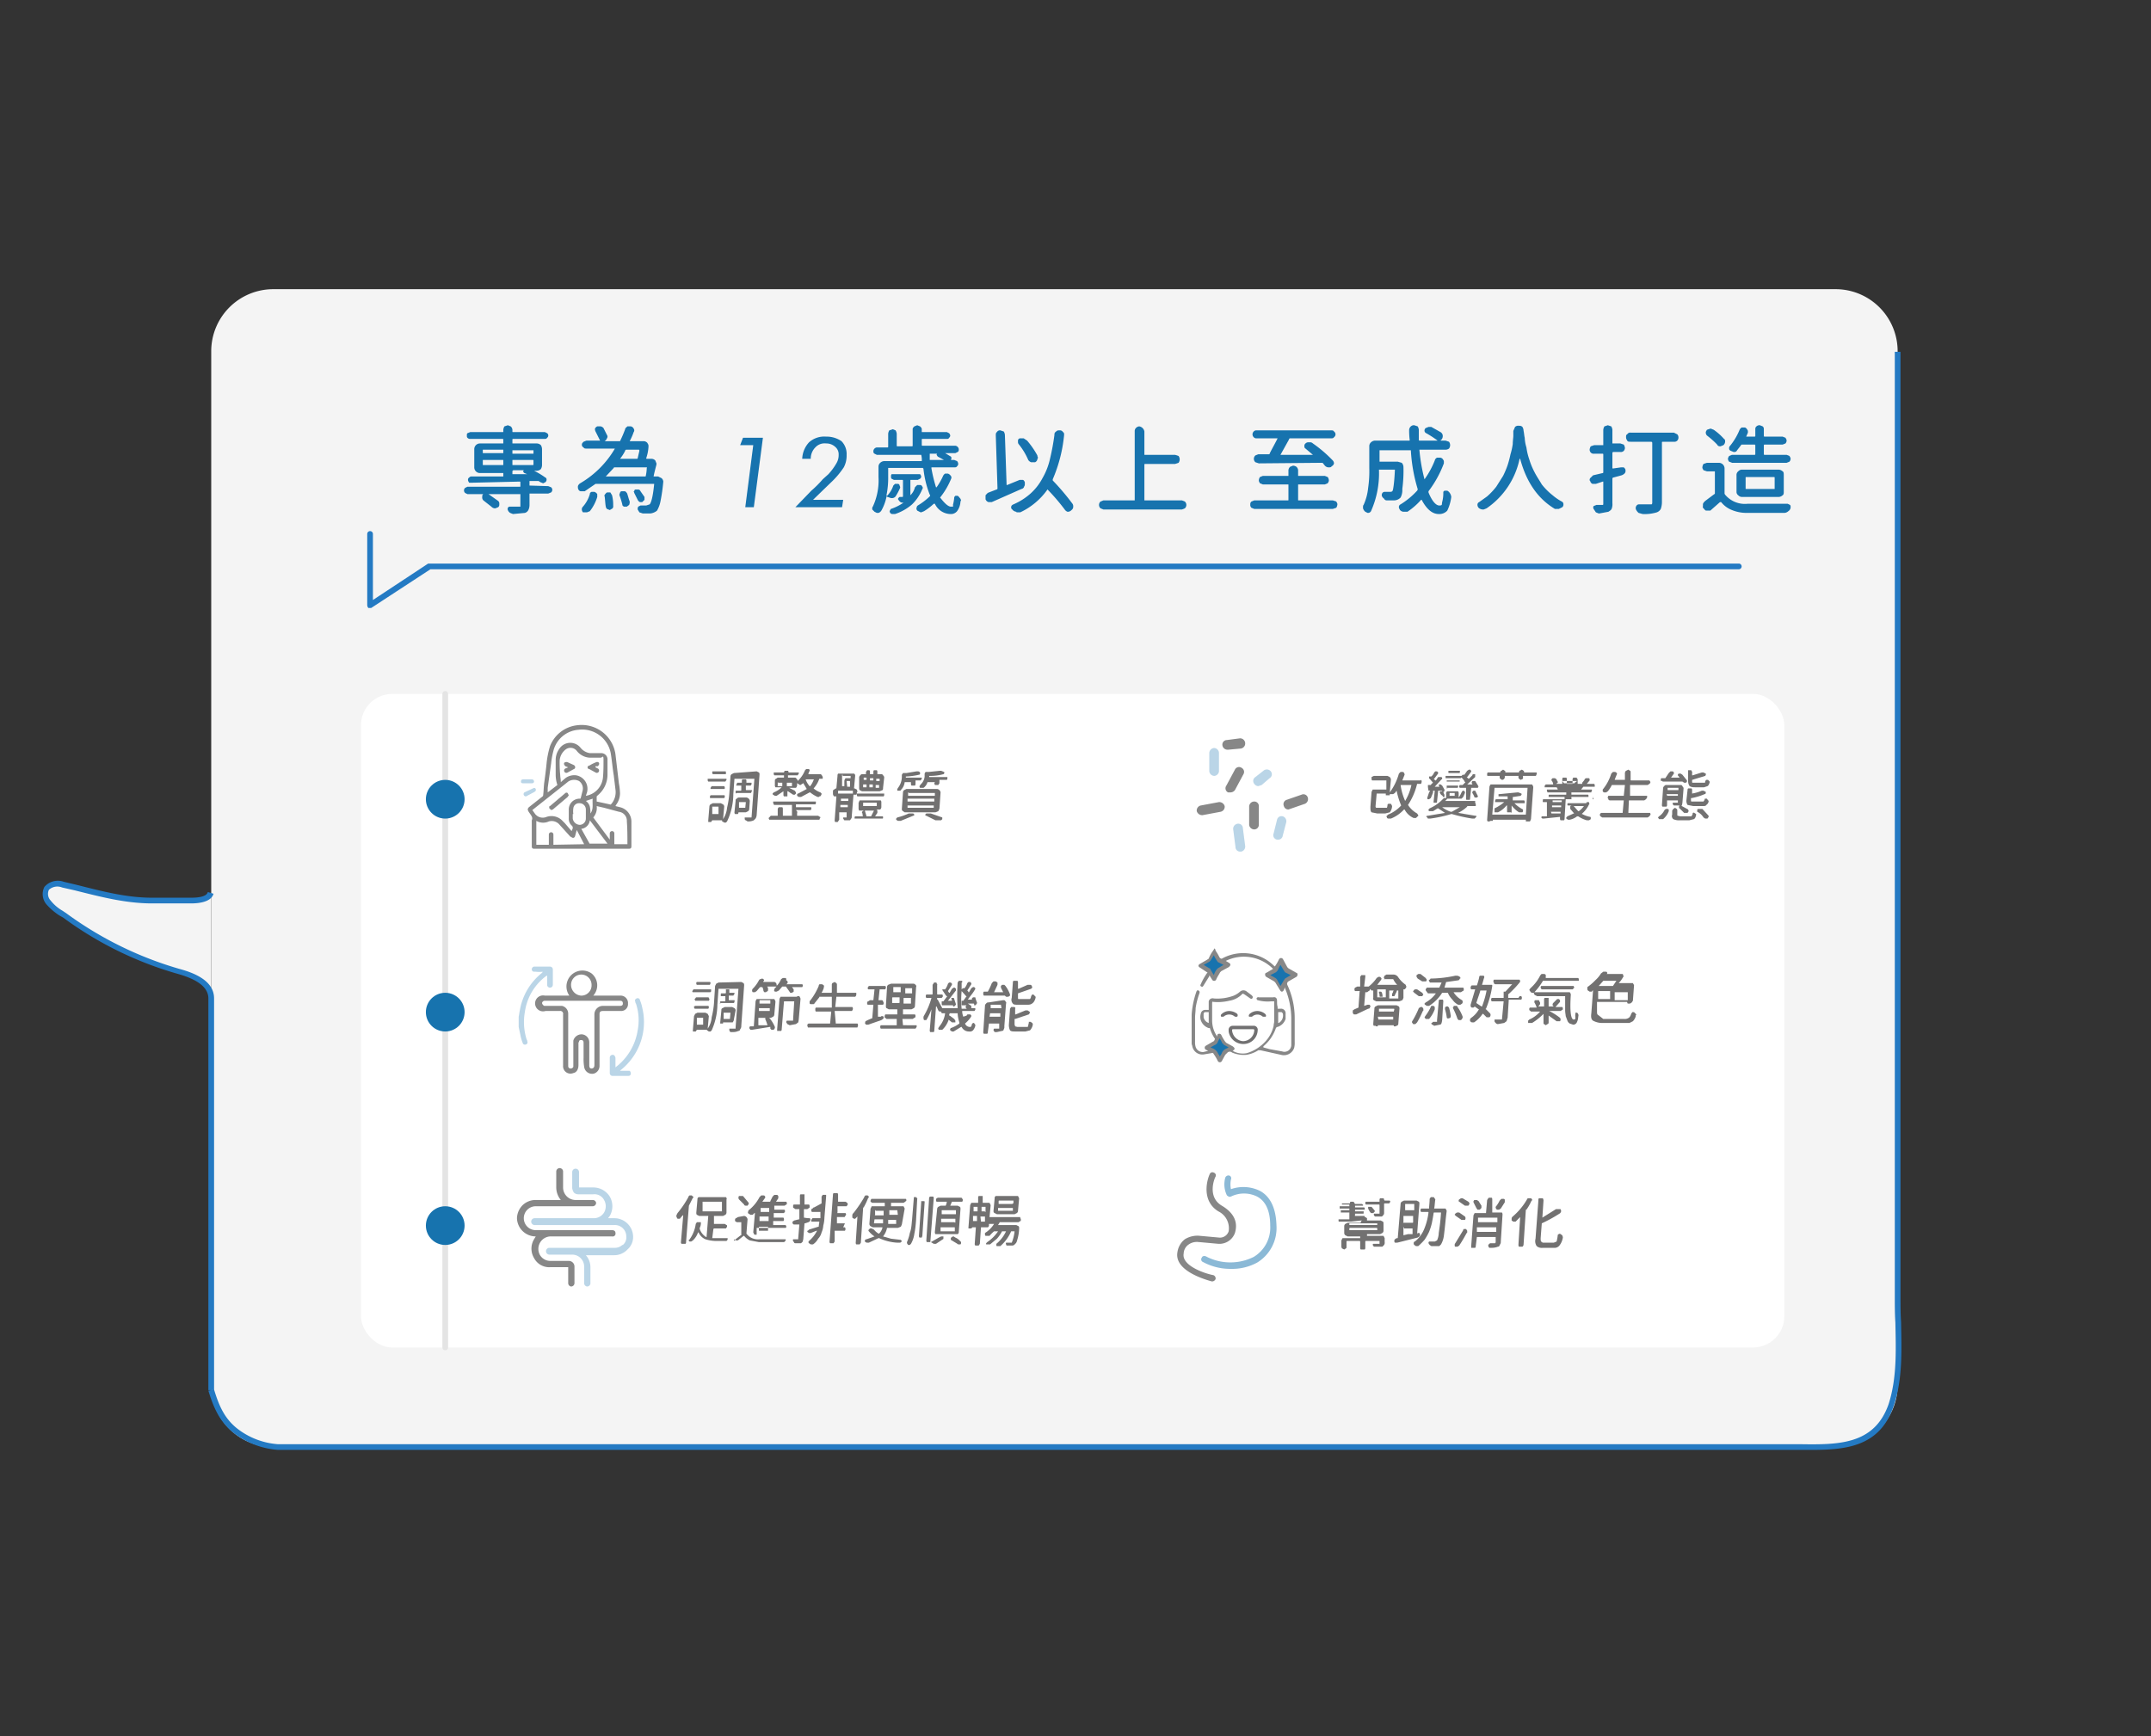 <svg id="圖層_1" data-name="圖層 1" xmlns="http://www.w3.org/2000/svg" viewBox="0 0 377.8 305"><rect x="0" y="0" width="377.8" height="305" fill="#333333" stroke="none"/><defs><style>.cls-1{fill:#f4f4f4;}.cls-2{fill:#fff;}.cls-3{fill:#247ac3;}.cls-4{fill:#1773ae;}.cls-5{opacity:0.3;}.cls-6{fill:#878787;}.cls-7{fill:#e4e4e4;}.cls-8{fill:#727171;}.cls-9{opacity:0.5;}.cls-10{fill:#717071;}</style></defs><path class="cls-1" d="M26.7,158.2c-5.4,0-10.5-1.6-15.6-2.9A3.3,3.3,0,0,0,8,156c-.4,2.6,1.7,3.6,3.3,4.8,6.2,4.3,12.8,7.9,20.1,9.8,2.8.8,4.7,1.9,5.7,3.8V156.9C36,158.4,33.3,158.2,26.7,158.2Z"/><path class="cls-1" d="M322.4,254.2H48a10.9,10.9,0,0,1-10.9-10.9V61.8A10.9,10.9,0,0,1,48,50.8H322.4a10.9,10.9,0,0,1,10.9,11V243.3A10.9,10.9,0,0,1,322.4,254.2Z"/><rect class="cls-2" x="63.4" y="121.9" width="250" height="114.81" rx="5.5"/><path class="cls-3" d="M65,106.8h-.3a.8.8,0,0,1-.2-.5V93.8a.5.5,0,0,1,1,0v11.6L75.2,99H305.4a.5.5,0,0,1,0,1H75.6l-10.4,6.8Z"/><path class="cls-4" d="M96.3,85.4l.5.2a.6.6,0,0,1,0,.9l-.5.2H93v2a2,2,0,0,1-.2.9,1,1,0,0,1-.6.5l-2.1.2-.5-.2a1,1,0,0,1-.4-.5c-.1-.2,0-.3,0-.4a.4.4,0,0,1,.4-.2h1.8V86.8H85.8L87.5,88a.6.6,0,0,1,.2.5c0,.3,0,.4-.2.6l-.5.2h-.1a.9.9,0,0,1-.6-.3l-1.4-1.1a.7.7,0,0,1-.2-.6c0-.2,0-.4.2-.5H82.1l-.4-.2a.6.6,0,0,1,0-.9l.4-.2h9.2c.1,0,.1,0,.1-.1v-.6c0-.1,0-.2-.1-.2l-8.5.2h-.4c-.1-.2-.2-.3-.2-.5a.4.4,0,0,1,.2-.4.5.5,0,0,1,.4-.2h5.6v-.6H84.3a1,1,0,0,1-1-1V78.9a1,1,0,0,1,1-1h4c.1,0,.1,0,.1-.1v-.5c0-.1,0-.2-.1-.2H82.6a.6.6,0,0,1-.5-.2c-.1-.1-.1-.2-.1-.4s0-.3.1-.4l.5-.2h5.7c.1,0,.1,0,.1-.1v-.3a1.4,1.4,0,0,1,.2-.6l.6-.2.5.2a.9.9,0,0,1,.3.6v.3c0,.1,0,.1.1.1h5.6l.4.2a.5.5,0,0,1,0,.8.4.4,0,0,1-.4.2H90.1c-.1,0-.1.1-.1.2v.5c0,.1,0,.1.1.1h4.2a1.1,1.1,0,0,1,.7.3,1.4,1.4,0,0,1,.2.7v2.8a1.4,1.4,0,0,1-.2.7,1.1,1.1,0,0,1-.7.3h-.5a13.2,13.2,0,0,1,2,1.2c.1,0,.2.2.2.3a.6.6,0,0,1-.2.5l-.4.2-.5-.2-.3-.2H93v.7c0,.1,0,.1.1.1ZM84.9,79h-.1v.6h3.6v-.6H84.9Zm-.1,2.6c0,.1,0,.1.1.1h3.4c.1,0,.1,0,.1-.1v-.7c0-.1,0-.1-.1-.1H84.9c-.1,0-.1,0-.1.1Zm8.9-2.5H90v.6h3.7Zm-.1,2.6a.1.1,0,0,0,.1-.1v-.7a.1.1,0,0,0-.1-.1H90.1c-.1,0-.1,0-.1.1v.7c0,.1,0,.1.1.1Zm-3.5,1H90v.6h2.6l-.5-.2-.2-.2a.4.4,0,0,1,.1-.3H90.1Z"/><path class="cls-4" d="M114.8,83.7h.8l.6.3a.9.9,0,0,1,.3.6h0a31.6,31.6,0,0,1-.5,3.5,5.3,5.3,0,0,1-.6,1.6,2.2,2.2,0,0,1-1.2.5h-1.3l-.6-.2-.3-.5a.9.9,0,0,1,.1-.5l.4-.2h1l.6-.2c.3-.3.6-1.5.8-3.6H104.6l-1.9,1.3h-.6a.5.5,0,0,1-.5-.3.8.8,0,0,1-.1-.4v-.2a1,1,0,0,1,.4-.5,17,17,0,0,0,6.1-6.1h-5c-.2,0-.4,0-.5-.2a.5.5,0,0,1-.3-.5c0-.2.1-.3.3-.5l.5-.2h2.4l-.8-1.6a.9.9,0,0,1-.1-.5.8.8,0,0,1,.4-.4h.6a.9.9,0,0,1,.5.3l.6,1.2a.5.5,0,0,1,0,.6,1,1,0,0,1-.4.5h2.7a22,22,0,0,0,.9-2.1c0-.2.2-.3.4-.5h.6a.7.7,0,0,1,.5.4.5.5,0,0,1,0,.6,11.1,11.1,0,0,1-.7,1.6H113a.9.9,0,0,1,.7.3c.1.2.2.3.2.5v.2a7.7,7.7,0,0,1-.4,2,.1.1,0,0,0,.1.1h.9a.9.9,0,0,1,.6.3l.2.5v.2C115.1,82.4,114.9,83.1,114.8,83.7Zm-11.2,6.1-.5.2h-.7a.8.8,0,0,1-.2-.4.7.7,0,0,1,.1-.5,5.8,5.8,0,0,0,1.3-2.3c0-.2.1-.3.3-.4h.5a1,1,0,0,1,.5.4v.5A7.6,7.6,0,0,1,103.6,89.8Zm2.6-2.6c-.1-.1,0-.3.1-.4s.2-.3.4-.3h.5l.3.5a6.9,6.9,0,0,1,.2,1.8.7.7,0,0,1-.1.5l-.5.3-.5-.2a.8.8,0,0,1-.2-.4C106.3,88.5,106.3,87.9,106.2,87.2Zm7.4-5c.1-.1,0-.1-.1-.1H108c-.1,0-.2,0-.2.1l-1.4,1.5h7A7.7,7.7,0,0,0,113.6,82.2ZM108.8,87a.6.6,0,0,1,.1-.4.3.3,0,0,1,.3-.3h.5c.2,0,.3.2.4.3s.3,1,.5,1.5a1.3,1.3,0,0,1-.1.6l-.4.3h-.5c-.2-.1-.3-.2-.3-.4A14.2,14.2,0,0,0,108.8,87Zm3.5-7.8c0-.1,0-.2-.1-.2H110a.2.2,0,0,0-.2.2,8,8,0,0,1-.9,1.4h2.9c.1,0,.2,0,.2-.1Zm.9,8.1v.5l-.4.4h-.4a.8.8,0,0,1-.4-.4l-.6-1.2c0-.1-.1-.2-.1-.3h.1c0-.2.1-.3.2-.3h.5c.2,0,.3.1.4.3Z"/><path class="cls-4" d="M130.9,89.1l1.4-10.9H130l.5-1.3H134l-1.6,12.2Z"/><path class="cls-4" d="M147.9,89.1h-8.2l2.8-2.9a18.5,18.5,0,0,0,2-2l1-.9a10.8,10.8,0,0,0,1.4-1.9,2.8,2.8,0,0,0,.4-1.5,1.7,1.7,0,0,0-.6-1.4,2.3,2.3,0,0,0-1.6-.6,2.2,2.2,0,0,0-1.9.7,2.8,2.8,0,0,0-.8,2h-1.5a4.5,4.5,0,0,1,1.2-2.9,4,4,0,0,1,3-1,4.6,4.6,0,0,1,2.7.8,3.2,3.2,0,0,1,.9,2.4,4.4,4.4,0,0,1-.5,2.2,15,15,0,0,1-2.3,2.7l-3.1,3h5.3Z"/><path class="cls-4" d="M165.6,83.7a1,1,0,0,1,.4-.5h.5a1,1,0,0,1,.5.4.3.3,0,0,1,.1.2V84a13.5,13.5,0,0,1-1.9,3.3c-.1.1-.1.1,0,.2s1.1,1.5,1.8,1.5.3-.1.4-.4a7.1,7.1,0,0,0,.2-1.2c0-.1.1-.2.2-.3h.4c.2.1.3.3.4.4s.2.3.2.5h-.1a3.1,3.1,0,0,1-.6,1.8,1.4,1.4,0,0,1-1.2.5,3.1,3.1,0,0,1-2.7-1.8h-.2a10.9,10.9,0,0,1-1.7,1.3l-.5.2h-.1l-.6-.3c-.1-.2-.2-.3-.1-.5a.5.5,0,0,1,.2-.4,11.6,11.6,0,0,0,2.1-1.6.2.2,0,0,0,0-.3,17.4,17.4,0,0,1-1.1-4.5.2.2,0,0,0-.2-.2h-6v1.6a15.1,15.1,0,0,1-.3,3.2c0,.1,0,.1.1.1h0a4.6,4.6,0,0,0,1.1-1.8l.3-.3h.5a.3.3,0,0,1,.3.3.6.6,0,0,1,.1.4,10.9,10.9,0,0,1-.8,1.5.8.8,0,0,1-.7.3h-.1l-.6-.2a.1.1,0,0,1-.1-.1.1.1,0,0,0-.1.1,8.5,8.5,0,0,1-.9,2.4,1,1,0,0,1-.5.4H154l-.4-.2-.4-.4v-.2a.4.4,0,0,1,.1-.3,10.9,10.9,0,0,0,1-5.2V82a.9.9,0,0,1,.3-.7,1.1,1.1,0,0,1,.7-.3h6.6a3.4,3.4,0,0,0-.1-1.1H154l-.4-.2c-.2-.1-.2-.3-.2-.5a.7.7,0,0,1,.6-.6h1.9a.1.1,0,0,0,.1-.1V76.2a1.4,1.4,0,0,1,.2-.6l.6-.2.5.2a1.4,1.4,0,0,1,.2.6v2.1a.1.1,0,0,0,.1.1h2.6a.1.1,0,0,0,.1-.1V75.4c0-.2.1-.3.3-.5l.5-.2.5.2c.2.2.3.3.3.5v.5h4.4l.4.2a.8.8,0,0,1,.2.4.5.5,0,0,1-.2.4c-.1.2-.2.2-.4.2H162c-.1,0-.1.1-.1.2v.9a.1.1,0,0,0,.1.1h5.8a.7.7,0,0,1,.6.6c0,.2,0,.4-.2.5l-.4.2H166l1,.6c.1.1.1.1.1.3a.4.4,0,0,1-.1.3h.6l.5.2a.8.8,0,0,1,.2.5.5.5,0,0,1-.2.4c-.1.2-.3.2-.5.2h-4v.2a26.6,26.6,0,0,0,.8,3.3h.1A11.3,11.3,0,0,0,165.6,83.7Zm-4.9,1.9.4-.4h.5c.2,0,.3.1.4.3a.3.3,0,0,1,0,.4,8,8,0,0,1-1.8,2.7,8.7,8.7,0,0,1-3,1.7h-.5a.5.5,0,0,1-.4-.3c0-.1-.1-.2,0-.3s.1-.3.2-.3a9.1,9.1,0,0,0,2.2-1.1h-.2c-.3,0-.5-.2-.7-.5a.2.2,0,0,1,0-.3c.1-.1.1-.2.3-.2h.4c.1,0,.1-.1.1-.2V84.4c0-.1-.1-.1-.2-.1H157l-.4-.2c-.1-.1-.1-.2-.1-.4a.6.6,0,0,1,.1-.4h5a.8.8,0,0,1,.2.4.5.5,0,0,1-.2.4l-.4.2H160c-.1,0-.1,0-.1.1V87h0A2.9,2.9,0,0,0,160.7,85.6Zm3.9-5.9h-1.3v1.1h2.5l-1.1-.6-.2-.3A.4.4,0,0,1,164.6,79.7Z"/><path class="cls-4" d="M179.1,84.3h.5c.2,0,.3.2.4.4V85c0,.2,0,.3-.1.4a.6.6,0,0,1-.5.5l-5.2,2.3h-.6a.8.8,0,0,1-.5-.5V87c.2-.2.3-.4.6-.5L175,86a.2.2,0,0,0,.2-.2l-.3-9.3c0-.2,0-.5.2-.6a.6.6,0,0,1,.6-.3h0l.6.2a1.4,1.4,0,0,1,.2.6l.3,8.8h.1Zm9.2,4.1a.8.8,0,0,1,.2.6h0a.7.7,0,0,1-.3.6.9.9,0,0,1-.6.3h-.1a1,1,0,0,1-.5-.4,35.9,35.9,0,0,0-3-3.5.1.1,0,0,0-.1.1,12.2,12.2,0,0,1-4.7,3.9h-.5c-.1,0-.2,0-.2-.1a1,1,0,0,1-.7-.4.4.4,0,0,1-.2-.4h0c0-.3.2-.4.4-.5a11,11,0,0,0,3-1.9,9.7,9.7,0,0,0,2.1-2.7,12,12,0,0,0,1.3-3.3,41.6,41.6,0,0,0,.8-4.3.6.6,0,0,1,.3-.6.6.6,0,0,1,.5-.2h.1a.6.6,0,0,1,.6.3c.2.1.2.3.2.5h0a25.8,25.8,0,0,1-2,7.8v.2A41.4,41.4,0,0,1,188.3,88.4ZM182.2,80c0,.2.1.3.1.4s-.1.2-.1.3a.7.7,0,0,1-.4.5h-.7a1,1,0,0,1-.5-.4,11.7,11.7,0,0,0-1.7-2.8.6.6,0,0,1-.1-.4v-.2c0-.2.1-.3.3-.4h.7l.6.4A15.1,15.1,0,0,1,182.2,80Z"/><path class="cls-4" d="M201,87.9h6.6l.5.2a.8.8,0,0,1,0,1.2l-.5.2H193.8l-.5-.2a.8.8,0,0,1,0-1.2l.5-.2h5.5V75.8a.8.8,0,0,1,.2-.6.9.9,0,0,1,.6-.3,1.1,1.1,0,0,1,.9.9v4.1h5.4l.6.2a1,1,0,0,1,0,1.2l-.6.2h-5.3a.1.1,0,0,0-.1.1Z"/><path class="cls-4" d="M228,87.8c0,.1,0,.1.1.1h6l.6.2c.1.2.2.3.2.5a1.4,1.4,0,0,1-.2.6l-.6.2H220.3l-.5-.2a.7.7,0,0,1-.2-.6.6.6,0,0,1,.2-.5l.5-.2h5.9c.1,0,.1,0,.1-.1V85.2c0-.1,0-.1-.1-.1h-4.4l-.5-.2c-.1-.2-.2-.3-.2-.5a1.1,1.1,0,0,1,.2-.6l.5-.2h4.5v-1a.9.9,0,0,1,.3-.6l.5-.2a1.1,1.1,0,0,1,.6.2.9.9,0,0,1,.3.6v1h4.7l.5.2a1.1,1.1,0,0,1,.2.6c0,.2-.1.3-.2.5l-.5.2h-4.6c-.1,0-.1,0-.1.1Zm-6.9-6.4h0l-.6-.2a.8.8,0,0,1,0-1.2l.5-.2h1.8c.1,0,.2,0,.2-.1s.9-1.7,1.4-2.7h-3.7a.6.6,0,0,1-.5-.2.7.7,0,0,1,0-1,.6.6,0,0,1,.5-.2h13.1c.2,0,.4,0,.5.2a.6.6,0,0,1,0,1c-.1.2-.3.2-.5.2h-7.2a.2.2,0,0,0-.2.2l-1.5,2.7h5.7l-1.3-1.1c-.2-.1-.2-.3-.2-.5a.5.5,0,0,1,.2-.4.7.7,0,0,1,.6-.2h.1a.7.7,0,0,1,.6.2,23.1,23.1,0,0,1,3.5,3,.8.8,0,0,1,.2.5h0a.7.7,0,0,1-.4.5c-.1.2-.3.2-.5.2h-.1a.9.9,0,0,1-.6-.3l-.4-.5h-.2Z"/><path class="cls-4" d="M252,80.9a.7.7,0,0,1,.4-.5h.6a.7.7,0,0,1,.5.4.4.4,0,0,1,.1.3v.3a19.3,19.3,0,0,1-2.7,4.9v.2c.6,1.5,1.3,2.3,1.9,2.3s.4-.2.5-.6a5.9,5.9,0,0,0,.2-1.7.3.3,0,0,1,.3-.3h.4a1.2,1.2,0,0,1,.5.5,1.4,1.4,0,0,1,.2.6h0a7.7,7.7,0,0,1-.7,2.4,1.9,1.9,0,0,1-1.5.6c-1.1,0-2.1-.8-3-2.5h-.1a12.1,12.1,0,0,1-2.4,2.1h-.7a.9.9,0,0,1-.6-.3c-.1-.2-.2-.3-.2-.5h0a.5.5,0,0,1,.3-.5,13.7,13.7,0,0,0,2.9-2.4.4.4,0,0,0,.1-.3,28.8,28.8,0,0,1-1.2-6.8h-5.5v2h3.2l.7.2a1.1,1.1,0,0,1,.3.7,24.2,24.2,0,0,1-.2,3.9,2.8,2.8,0,0,1-.3,1.5,1.6,1.6,0,0,1-1.1.5h-1.3a.5.5,0,0,1-.5-.3,1,1,0,0,1-.4-.5.7.7,0,0,1,.1-.5.5.5,0,0,1,.4-.2h.9c.2,0,.4,0,.5-.2s.3-1.4.4-3.7h-2.8a16.3,16.3,0,0,1-1.4,7.3.6.6,0,0,1-.5.3h-.1l-.4-.2a1.3,1.3,0,0,1-.4-.6v-.2c0-.2,0-.3.1-.4a9.5,9.5,0,0,0,.8-3,20,20,0,0,0,.2-3.5V78.4a.9.9,0,0,1,.3-.7,1.1,1.1,0,0,1,.7-.3h6c.1,0,.1,0,.1-.1a13.6,13.6,0,0,1-.1-1.8.9.9,0,0,1,.3-.6.8.8,0,0,1,.6-.2l.6.2a1.4,1.4,0,0,1,.2.6v1.8c0,.1.1.1.2.1h3.1a17.4,17.4,0,0,0-2-1.3.5.5,0,0,1-.3-.4.6.6,0,0,1,.2-.5l.5-.2h.5l1.6.9a.8.8,0,0,1,.4.8.9.9,0,0,1-.3.6h0c-.1,0-.1.1,0,.1h.8l.6.2a1,1,0,0,1,0,1.2,1.1,1.1,0,0,1-.6.2h-4.6a30.9,30.9,0,0,0,.9,5.2h0A15.4,15.4,0,0,0,252,80.9Z"/><path class="cls-4" d="M265.8,75.7l.3-.7a.8.8,0,0,1,.7-.2.7.7,0,0,1,.6.2,1.4,1.4,0,0,1,.2.7c.1.4.1.8.2,1.2a6.7,6.7,0,0,0,.3,1.7,10.8,10.8,0,0,0,.5,2.1,12.8,12.8,0,0,0,.9,2.2c.4.8.9,1.5,1.3,2.2a11.3,11.3,0,0,0,1.9,1.9,9.1,9.1,0,0,0,1.6,1.1.5.5,0,0,1,.3.5h0a.6.6,0,0,1-.2.5l-.6.3h-.7c-3-1.8-5-4.7-6.1-8.8h-.1a14,14,0,0,1-5.8,8.7l-.5.2h-.2a1.1,1.1,0,0,1-.7-.3.8.8,0,0,1-.2-.5.5.5,0,0,1,.3-.5l1.4-1a12.5,12.5,0,0,0,1.6-1.7l1.2-1.9a15.4,15.4,0,0,0,.8-1.9,18,18,0,0,0,.5-1.9,11.6,11.6,0,0,0,.4-1.8c0-.6.1-1.1.1-1.5Z"/><path class="cls-4" d="M284.7,82.1h.5c.2.2.3.3.3.5h0a.7.7,0,0,1-.1.5,1.3,1.3,0,0,1-.6.4l-1.5.4a.3.3,0,0,0-.1.2v4.3a2.2,2.2,0,0,1-.1.9c-.1.3-.3.4-.6.6l-1.6.3h-.1l-.5-.2-.4-.6a.5.5,0,0,1,0-.5l.5-.2h1.1c.1,0,.1-.1.1-.3V84.6h-.1l-1.2.4h-.6a.7.7,0,0,1-.4-.5c-.1-.1-.1-.1-.1-.2a.5.5,0,0,1,.2-.4l.4-.4,1.7-.4c.1,0,.1-.1.1-.2v-3c0-.1,0-.2-.1-.2H280a.7.7,0,0,1-.6-.2.8.8,0,0,1-.2-.5,1.4,1.4,0,0,1,.2-.6l.6-.2h1.6V75.5a1.4,1.4,0,0,1,.2-.6l.6-.2.6.2a1.4,1.4,0,0,1,.2.6v2.4h1.4l.6.2a1.4,1.4,0,0,1,.2.6.8.8,0,0,1-.2.5.7.7,0,0,1-.6.2h-1.3a.3.3,0,0,0-.1.2v2.6a.1.1,0,0,0,.1.1h0ZM294,76l.6.3a.8.8,0,0,1,.2.5.8.8,0,0,1-.2.6.7.7,0,0,1-.6.2h-2c-.1,0-.1.1-.1.2V88.2a3.7,3.7,0,0,1-.2,1.2,1.3,1.3,0,0,1-.7.6,7.3,7.3,0,0,1-2.5.3h0l-.7-.2a1.8,1.8,0,0,1-.5-.7v-.2a.4.4,0,0,1,.1-.3.5.5,0,0,1,.5-.3h2.2a.4.4,0,0,0,.1-.3V77.8a.2.2,0,0,0-.2-.2h-3.6c-.3,0-.5,0-.6-.2s-.2-.3-.2-.6,0-.4.2-.5a.6.6,0,0,1,.6-.3Z"/><path class="cls-4" d="M301.9,81.3a1,1,0,0,1,1,1v4.3a.4.4,0,0,0,.1.3,4.5,4.5,0,0,0,3.9,1.6H314l.4.2a.4.4,0,0,1,.1.3v.2a.9.9,0,0,1-.4.6,1.1,1.1,0,0,1-.7.3h-6.5a6.8,6.8,0,0,1-2.7-.5,4.5,4.5,0,0,1-1.9-1.4h-.2l-1.7,1.5h-.7c-.2,0-.3-.2-.5-.4s-.1-.3-.1-.4v-.3c0-.2.2-.4.4-.6l1.6-1.2c.1,0,.1-.1.1-.2V82.9c0-.1,0-.1-.1-.1h-1.3l-.6-.2c-.1-.2-.2-.3-.2-.5a1.4,1.4,0,0,1,.2-.6l.6-.2Zm.9-4.2c.2.1.2.3.2.5a.9.9,0,0,1-.3.6l-.5.2h-.1a.5.5,0,0,1-.5-.3,14.5,14.5,0,0,0-1.8-1.6.8.8,0,0,1-.2-.5c0-.2.1-.3.2-.5l.6-.2h.1l.5.2A10,10,0,0,1,302.8,77.1Zm5.5,1.1c0-.1-.1-.1-.2-.1H306c-.1,0-.2,0-.2.1l-.7.9a.5.5,0,0,1-.5.3h-.1l-.5-.2c-.2-.1-.3-.2-.3-.4h0c0-.2,0-.3.1-.4a11,11,0,0,0,1.7-2.8,1,1,0,0,1,.4-.5h.6a.8.8,0,0,1,.4.4.4.4,0,0,1,.1.3v.2l-.3.7h1.4c.1,0,.2,0,.2-.1V75.5c0-.3,0-.4.2-.6a.8.8,0,0,1,.6-.2l.5.2c.2.2.2.3.2.6v1.1c0,.1.1.1.2.1h3.1l.5.2c.1.2.2.3.2.5a.8.8,0,0,1-.2.5l-.5.2H310c-.1,0-.2,0-.2.1v1.6c0,.1.1.1.2.1h3.8l.5.2c.1.2.2.3.2.5a.8.8,0,0,1-.2.5l-.5.2h-9.6l-.5-.2a.8.8,0,0,1-.2-.5c0-.2.1-.3.2-.5l.5-.2h3.9c.1,0,.2,0,.2-.1Zm5,8.2c0,.2,0,.5-.2.6a1.1,1.1,0,0,1-.7.3H306a.9.9,0,0,1-.7-.3.7.7,0,0,1-.3-.6V83.5a.8.8,0,0,1,.3-.7.9.9,0,0,1,.7-.3h6.4a1.1,1.1,0,0,1,.7.3c.2.1.2.4.2.7Zm-6.6-2.6c-.1,0-.1,0-.1.1v2h5.1v-2a.1.1,0,0,0-.1-.1Z"/><g class="cls-5"><path class="cls-4" d="M91.1,178.6c.1-.4.1-.7.2-1.1a10.7,10.7,0,0,1,3.9-6.6.3.3,0,0,0,.1-.2,4.8,4.8,0,0,1-1.2,0h-.3a.4.4,0,0,1-.4-.4.5.5,0,0,1,.4-.5h2.8a.5.5,0,0,1,.5.5V173a.5.5,0,0,1-1,0v-1.6H96a9.5,9.5,0,0,0-3.8,6.3,10.1,10.1,0,0,0,.3,4.9.4.4,0,0,1,.1.3.4.4,0,0,1-.3.6.4.4,0,0,1-.5-.3,7.4,7.4,0,0,1-.4-1.4l-.3-1.4h0Z"/></g><path class="cls-6" d="M100,174.9a2.8,2.8,0,0,1,3.9-3.9,2.7,2.7,0,0,1,.3,3.9h4.7a1.3,1.3,0,0,1,1.4,1.4,1.2,1.2,0,0,1-1.2,1.3h-3.2c-.5,0-.6.2-.6.6v9a1.4,1.4,0,0,1-1,1.4,1.4,1.4,0,0,1-1.7-1.2,8.1,8.1,0,0,1-.1-1.6v-2.6c0-.3-.1-.5-.4-.5s-.4.1-.4.3a.4.4,0,0,0-.1.3v3.8c0,.7-.3,1.3-.9,1.4a1.3,1.3,0,0,1-1.8-1.3v-9a.5.5,0,0,0-.6-.6H95.8a1.4,1.4,0,1,1-.1-2.7H100Zm2.3.9H95.7a.5.5,0,0,0-.5.4.7.7,0,0,0,.4.5h3.1a1.4,1.4,0,0,1,1.1,1.4v9.2a.4.4,0,0,0,.4.4.5.5,0,0,0,.5-.3v-4.6a1.5,1.5,0,0,1,1.5-1.1,1.4,1.4,0,0,1,1.3,1.4v4c0,.4.1.6.4.6s.5-.2.5-.6v-8.9a1.5,1.5,0,0,1,1.5-1.5h3c.3,0,.5-.1.5-.4s-.1-.5-.5-.5Zm-2-2.8a1.9,1.9,0,0,0,1.8,1.9,1.8,1.8,0,0,0,1.8-1.9,1.8,1.8,0,1,0-3.6,0Z"/><g class="cls-5"><path class="cls-4" d="M108.9,188.1h1.6c.2,0,.3.3.3.5a.4.4,0,0,1-.4.4h-2.9a.5.5,0,0,1-.4-.5v-2.7a.5.5,0,0,1,.5-.5c.3,0,.4.2.5.5v1.7l.5-.4A10.1,10.1,0,0,0,112,181a9.3,9.3,0,0,0-.3-4.7.4.4,0,0,1-.1-.3.4.4,0,0,1,.2-.6.4.4,0,0,1,.6.3,6.5,6.5,0,0,1,.4,1.3,10.7,10.7,0,0,1-1.5,8.5A10.9,10.9,0,0,1,109,188Z"/></g><g class="cls-5"><path class="cls-4" d="M103.1,226a.6.6,0,0,1-.5-.6v-2.9a2.1,2.1,0,0,0-2.2-2.1H96.5a.6.6,0,1,1,0-1.2h11.4a1.9,1.9,0,0,0,1.4-.5h.1a1.7,1.7,0,0,0,.6-1.5h0a2,2,0,0,0-2.1-2h-14a.6.6,0,0,1,0-1.2h10.4a2.1,2.1,0,0,0,1.8-1,2.2,2.2,0,0,0,0-2.2,1.9,1.9,0,0,0-1.9-1h-2.6a1.1,1.1,0,0,1-.8-.3,1.9,1.9,0,0,1-.3-.8v-2.8a.6.6,0,0,1,1.2,0v2.7h2.5a3.4,3.4,0,0,1,2.9,1.6,3.4,3.4,0,0,1,0,3.4l-.3.4h1.1a3.3,3.3,0,0,1,3.3,3.2h0a2.9,2.9,0,0,1-1,2.3l-.2.2a3.2,3.2,0,0,1-2.1.8h-5a3.2,3.2,0,0,1,.8,2.1v2.9A.6.6,0,0,1,103.1,226Z"/></g><path class="cls-6" d="M100.3,226a.6.6,0,0,1-.5-.6v-2.8H96.7a3,3,0,0,1-2.9-1.6,3.2,3.2,0,0,1,0-3.3l.3-.5h0a3.3,3.3,0,0,1-3.3-3.2h0a3.4,3.4,0,0,1,1-2.3,3.3,3.3,0,0,1,2.3-.9h4.4a3.5,3.5,0,0,1-.8-2.2v-2.8a.6.6,0,0,1,1.2,0v2.8a2.2,2.2,0,0,0,2.1,2.2h3.1a.6.6,0,0,1,.6.5.6.6,0,0,1-.6.6h-10a2.1,2.1,0,0,0-2.1,2.1h0a2.1,2.1,0,0,0,2.1,2.1h13.4c.4,0,.6.2.6.5a.5.5,0,0,1-.6.6H96.6a2.2,2.2,0,0,0-1.8,3.2,2.1,2.1,0,0,0,1.9,1.1h3.2a1,1,0,0,1,1,1v2.9A.6.6,0,0,1,100.3,226Z"/><path class="cls-6" d="M108.1,141.6l.8.2a2.6,2.6,0,0,1,2,2.6v4.2c0,.4-.1.5-.5.5H93.9c-.4,0-.5-.1-.5-.5v-4.5c.2-.4,0-.7-.2-1s-.3-.4-.4-.6-.2-.4.1-.7l2.4-1.9a.3.3,0,0,0,.1-.2c.1-.8.1-1.6.2-2.3s.3-2.2.4-3.3a15.9,15.9,0,0,1,.6-3,5.8,5.8,0,0,1,4.8-3.7,6,6,0,0,1,6.7,5.1l.6,5.1a11,11,0,0,1,.2,1.8,3.5,3.5,0,0,1-.7,2Zm-10.2-3.7a5.7,5.7,0,0,1-.3-1.8v-2.6a3.3,3.3,0,0,1,.6-1.9,2.3,2.3,0,0,1,3.8-.2,2.6,2.6,0,0,0,1.6.9h2a1.1,1.1,0,0,1,1.1,1.2V136a4.7,4.7,0,0,1-1.7,3.7l-.2.2v.9l2.3.5c.1.1.2,0,.3-.1a3.2,3.2,0,0,0,.7-2.5l-.3-2.5c-.2-1.2-.3-2.4-.5-3.7a5.1,5.1,0,0,0-5.7-4.3,4.9,4.9,0,0,0-4.4,3.7,14.3,14.3,0,0,0-.4,2.2l-.6,4.3v.8Zm.6-.5.8-.7a2.6,2.6,0,0,1,1.9-.5,2.4,2.4,0,0,1,1.9,3l-.2.6a3.6,3.6,0,0,0,3-3.2c.1-1,.1-2.1.1-3.1s-.2-.4-.5-.4h-1.9a3.1,3.1,0,0,1-2.3-1.2,1.4,1.4,0,0,0-2-.2,2.7,2.7,0,0,0-1,1.9,22.6,22.6,0,0,0,.1,2.6C98.4,136.5,98.5,136.9,98.5,137.4Zm-5,4.9.5.7a1.7,1.7,0,0,0,2,.5,2.7,2.7,0,0,1,2.6.5l.6.6,1.2,1.4.2-.5a.6.6,0,0,0-.1-.4,1.6,1.6,0,0,1-.6-1.3v-1.5a1.9,1.9,0,0,1,1.9-2c.1,0,.2,0,.2-.1l.3-1.2a1.6,1.6,0,0,0-.6-1.8,1.9,1.9,0,0,0-1.9.1l-1.5,1.2Zm10.7,1.3,2.9,3.9v-1.1a.4.4,0,1,1,.8,0v1.9h2.3c0-1.3,0-2.7-.1-4a1.6,1.6,0,0,0-1.4-1.7l-2.6-.7-1.3-.3A2.5,2.5,0,0,1,104.2,143.6Zm-1.6,4.7-1.3-2.5-.3,1.1c-.1.3-.4.4-.7.1h-.1l-1.9-2.1a1.8,1.8,0,0,0-1.9-.6,2.4,2.4,0,0,1-2.2-.1v4.2h2.2v-1.8a.4.4,0,1,1,.8,0v1.8Zm-.5-2.7h0l1.4,2.5c0,.1.1.1.2.1h3l-3.1-4.1A1.7,1.7,0,0,1,102.1,145.6Zm-1.4-2.6h-.1v.8a1.3,1.3,0,0,0,1.2,1.1,1.1,1.1,0,0,0,1.1-1.1v-1.6a1.1,1.1,0,0,0-1.1-1.1,1,1,0,0,0-1.1.9A3.3,3.3,0,0,0,100.7,143Zm2.2-2.3a1.8,1.8,0,0,1,.7,1,4.9,4.9,0,0,1,.1,1.2c.6-.8.3-1.7.4-2.6Z"/><g class="cls-5"><path class="cls-4" d="M94.1,138.9l-.2.2-1.5.8a.4.4,0,0,1-.3-.7l1.5-.7C93.9,138.3,94.2,138.5,94.1,138.9Z"/></g><g class="cls-5"><path class="cls-4" d="M92.6,137.6h-.7c-.3,0-.4-.1-.4-.3s.1-.4.4-.4h1.5a.4.4,0,0,1,.4.4c0,.2-.2.3-.4.3Z"/></g><path class="cls-6" d="M99.8,134.8l-.5-.2c-.2-.2-.3-.4-.2-.6a.6.6,0,0,1,.6-.1l1.1.5c.3.2.3.6,0,.7l-1.1.6a.4.4,0,0,1-.6-.2.4.4,0,0,1,.2-.5Z"/><path class="cls-6" d="M104.6,134.8l.4.2a.4.4,0,0,1,.2.5.4.4,0,0,1-.6.2l-1.1-.6a.3.3,0,0,1,0-.6,6.7,6.7,0,0,1,1.2-.6.4.4,0,0,1,.5.1c.1.2,0,.4-.2.6h-.4Z"/><path class="cls-6" d="M96.8,142.3l-.3-.3c-.1-.1,0-.2,0-.4h.1l2.6-2.2c.2-.2.3-.2.5-.1l.2.4-.2.3-2.6,2.2Z"/><path class="cls-7" d="M78.2,237.2a.5.5,0,0,1-.5-.5V121.9a.5.5,0,0,1,.5-.5.5.5,0,0,1,.5.5V236.7A.5.5,0,0,1,78.2,237.2Z"/><circle class="cls-4" cx="78.2" cy="140.4" r="3.4"/><circle class="cls-4" cx="78.2" cy="177.8" r="3.4"/><circle class="cls-4" cx="78.2" cy="215.3" r="3.4"/><path class="cls-8" d="M243.2,171.9c-.1-.1-.2-.1-.1-.3s0-.2.1-.2l.3-.2h1.3a1,1,0,0,1,.8.5,5.3,5.3,0,0,0,1.3,1.3c0,.1.1.2.1.3h0a.4.4,0,0,1-.1.3l-.2.2h-.2v1.5c-.1.2-.1.3-.2.4l-.5.2h-4.1l-.4-.2c-.1-.1-.2-.2-.1-.4V174h-.3l-.2-.2s0-.1-.1,0h0c0,.1,0,.2-.2.3s-.2.2-.3.2h-.3l-.2,2.4h0l.6-.2h.3c.1,0,.1.1.2.2h0a.4.4,0,0,1-.1.3c0,.1-.1.2-.3.2l-2.1,1h-.4c-.1-.1-.2-.2-.2-.3v-.4l.3-.2.7-.3h0l.2-2.8c.1-.1,0-.1,0-.1H238a.4.4,0,0,1-.1-.3.4.4,0,0,1,.1-.3l.4-.2h.5v-1.7l.2-.3h.7v.3l-.2,1.7h.8a6.7,6.7,0,0,0,1.4-1.5l.3-.2h.3l.2.2c.1.1,0,.2,0,.3l-.7.9h3.5a3.6,3.6,0,0,1-.7-1h-1.7Zm-1.6,8.3h-.3c-.1-.1-.1-.2-.1-.4l.2-2.6a.4.4,0,0,1,.2-.4l.4-.2h3.3l.4.2a.6.6,0,0,1,.1.4l-.2,2.6a.4.4,0,0,1-.1.3l-.4.2h-.3v-.2H242v.2h-.3Zm.4-6.4h-.1v1.4h1.5v-1.4H242Zm.1,5.3h2.6v-.5h-2.7Zm2.8-1.8a.1.1,0,0,0-.1-.1h-2.6v.5h2.6Zm-2.7-2.9v-.2h.3a.2.2,0,0,1,.2.2.7.7,0,0,1,.1.5c.1.1.1.1,0,.2h-.4c-.1,0-.1-.1-.1-.2S242.3,174.6,242.2,174.4Zm3.3,1h.1v-1.4h-1.6v1.4h1.5Zm-.6-.4h-.4v-.4c.1-.2.2-.3.2-.5l.2-.2h.4c.1.1,0,.2,0,.3Z"/><path class="cls-8" d="M248.9,179.6l-.3.3h-.4l-.2-.3h0a.4.4,0,0,1,.1-.3,15.1,15.1,0,0,0,1.1-2.2l.3-.2h.3l.2.3v.2c0,.1,0,.2-.1.2A15.6,15.6,0,0,1,248.9,179.6Zm.9-5.2.2.3h0l-.2.3h-.6l-.8-.6-.2-.2h0c0-.1,0-.1.1-.2s.1-.2.3-.2h.3Zm.6-2.6.2.3h0c0,.1-.1.2-.1.3h-.7l-.8-.5-.2-.3v-.3l.3-.2h.4Zm.1,2.3a.4.4,0,0,1-.1-.3l.2-.3h2.2l.4-.9h-2c-.1,0-.1-.1-.2-.3s0-.2.1-.2.1-.2.2-.2a21.1,21.1,0,0,0,4.3-.5h.3a.9.9,0,0,1,.6.3v.2h-.1c0,.1-.1.2-.2.3l-2.1.3h-.1l-.3,1H257a.4.4,0,0,1,.1.3c0,.2-.1.3-.2.3l-.3.2h-1.3a4,4,0,0,0,1.5,1.4.4.4,0,0,1,.1.3h0a.4.4,0,0,1-.1.3l-.3.2h-.4a2.8,2.8,0,0,1-1-.9,3.6,3.6,0,0,1-.8-1.2h-1a7.2,7.2,0,0,1-2.3,2.3h-.4l-.3-.2c-.1-.1-.1-.1-.1-.2h0l.2-.2a5.5,5.5,0,0,0,1.8-1.6h-1.4Zm.8,2.8a.2.2,0,0,1,.2-.2h.3l.2.2v.4a5.5,5.5,0,0,1-1,1.7h-.6l-.2-.3.2-.3A8.5,8.5,0,0,0,251.3,176.9Zm1.1,2.3.3-3.3a.4.4,0,0,1,.1-.3h.6a.4.4,0,0,1,.1.3l-.2,3.3a4.3,4.3,0,0,1-.1.5q-.1.3-.3.3l-1,.2h0l-.3-.2c-.1,0-.2-.1-.2-.3h.1l.2-.2h.7Zm1.4-1.9h0V177l.2-.2h.3l.2.2a8.9,8.9,0,0,1,.3,1.4s.1.1,0,.1v.2l-.3.2h-.3a.3.3,0,0,1-.1-.2A7.4,7.4,0,0,0,253.8,177.3Zm1.4-.2v-.2h.1c0-.1,0-.2.1-.2h.4a.2.2,0,0,1,.2.2,7,7,0,0,1,.9,1.7v.2a.3.3,0,0,0-.1.2l-.2.2h-.4l-.2-.2A13,13,0,0,0,255.2,177.1Z"/><path class="cls-8" d="M261.3,173h.7c.1,0,.1.1.1.2a17.6,17.6,0,0,1-1.1,4c-.1,0-.1.1,0,.1l.7.7a.4.4,0,0,1,.1.3.5.5,0,0,1-.2.4h-.5l-.6-.6h-.1a5.4,5.4,0,0,1-1.5,1.5h-.4l-.3-.2v-.4l.2-.2a4.4,4.4,0,0,0,1.3-1.4c.1-.1.1-.1,0-.1l-.7-.5h0c0,.1-.1.1-.2.2h-.3c-.1-.1-.2-.1-.2-.3v-.2h0l.8-2.7h-.7a.4.4,0,0,1-.1-.3.5.5,0,0,1,.2-.4h.9a10.3,10.3,0,0,0,.4-1.4c0-.2.1-.3.2-.3h.6a.4.4,0,0,1,.1.3h0c-.1.2-.2.7-.4,1.3h1Zm-.2,1H260c-.1.5-.4,1.2-.7,2.2h0l.9.6h.1A15.8,15.8,0,0,0,261.1,174Zm5.8,1h.3a.5.5,0,0,1,0,.6H265l-.2,3.2c-.1.2-.1.4-.2.6l-.4.3-1.1.2h0a.5.5,0,0,1-.4-.2c-.1-.1-.2-.2-.2-.3v-.3h1.3l.3-3.2H262a.5.5,0,0,1,0-.6h2.1v-1.1h.3l1.2-1.3h-2.9c-.2,0-.3-.1-.3-.2s-.1-.1-.1-.3a.4.4,0,0,1,.1-.3h4.5c0,.1.1.1.1.2a.4.4,0,0,1-.1.3,18.4,18.4,0,0,1-1.9,2,.1.1,0,0,0-.1.1v.6h1.8Z"/><path class="cls-8" d="M273.2,175.8l.3-.3h.3l.2.2v.3l-.8.9h1.2a.4.4,0,0,1,.1.3c0,.1,0,.2-.1.2l-.3.2h-2a10.5,10.5,0,0,1,1.9,1.2.5.5,0,0,1,0,.6h-.6l-1.4-1h0v1.2c0,.2-.1.3-.2.3l-.3.2-.3-.2c-.1,0-.1-.1-.1-.3v-1.5h0a10,10,0,0,1-2,1.6h-.7v-.4l.2-.2a5.2,5.2,0,0,0,1.9-1.4h-1.6l-.2-.2c-.1,0-.1-.1-.1-.2a.4.4,0,0,1,.1-.3h1.2a3.6,3.6,0,0,0-.4-.9v-.2a.2.2,0,0,1,.2-.2h.6c.1.2.1.3.2.4v.3h0l-.3.4h1v-1.2a.4.4,0,0,1,.1-.3h.7v1.5h.9c-.1-.1-.2-.1-.2-.3h0a.4.4,0,0,1,.1-.3Zm-3.7-1.5h6.2a.8.8,0,0,1,.2.4c-.2,2.9,0,4.4.5,4.4s.2-.4.3-1,0-.2.1-.2h.2a.6.6,0,0,1,.2.7h0a2.4,2.4,0,0,1-.3,1.1.7.7,0,0,1-.6.3l-.6-.2a1,1,0,0,1-.4-.5l-.3-.8c0-.2-.1-.6-.1-1v-2.5H270l-.4-.2a.5.5,0,0,1-.2-.4H269l-.2-.2-.2-.3.2-.3a7.2,7.2,0,0,0,1.7-2.2q.2-.3.3-.3h.5c.1.1.2.1.2.2v.4c0,.1,0,.1-.1.1h5.8a.4.4,0,0,1,.1.3v.2h-6.3A10.7,10.7,0,0,1,269.5,174.3Zm6.9-1.1c0,.1.1.2.1.3l-.2.2c0,.1-.1.1-.2.1h-5.2c-.1,0-.2,0-.2-.1s-.1-.1-.1-.2a.4.4,0,0,1,.1-.3h5.7Z"/><path class="cls-8" d="M281.6,179h3.7a1.2,1.2,0,0,0,.9-.3,1.6,1.6,0,0,0,.3-.6l.2-.3h.3l.3.3a.3.3,0,0,1,.1.2h-.1a.9.9,0,0,1-.1.5,2.1,2.1,0,0,1-.4.6l-.6.3h-4.6a3.4,3.4,0,0,1-1.8-.4c-.3-.2-.4-.6-.3-1.3l.3-4h-.1c0,.1-.1.1-.1.2h-.4l-.3-.2a.4.4,0,0,1-.1-.3v-.3a8.7,8.7,0,0,0,1.4-1.2,5.3,5.3,0,0,0,1-1.2l.4-.3h.4c.2,0,.2,0,.3.2h0c0,.1,0,.1-.1.2H285a.4.4,0,0,1,.1.3c.1.1.1.2,0,.2a4.4,4.4,0,0,1-.8,1.1h2.5c.1.2.2.3.2.4l-.2,2.7-.2.3-.3.2h-.4a.4.4,0,0,1-.1-.3h-5.3v1.6c0,.4,0,.6.2.7Zm-.8-4.9h-.1v1.4h2.1v-1.4h-2Zm3.1-1.8h-2.3l-.8.9h2.5Zm1.9,3.4h.1v-1.4h-2.3v1.4h2.2Z"/><path class="cls-8" d="M242.6,217.1h.4l.2.4v.7a.7.7,0,0,1-.1.5l-.3.3h-1.5l-.2-.3c0-.1,0-.1.1-.2h1.1v-.5h-2.4a.1.1,0,0,0-.1.1v1.1a.4.4,0,0,1-.1.3h-.7a.4.4,0,0,1-.1-.3v-1.1a.1.1,0,0,0-.1-.1h-2.2a.1.1,0,0,0-.1.1v.9c0,.1,0,.3-.1.3l-.3.2-.4-.2a1,1,0,0,1-.1-.3v-1.1l.2-.4h3.1v-.3h-2.2l-.4-.2a.5.5,0,0,1-.2-.4v-1.2a.5.5,0,0,1,.2-.4l.4-.2h2.3a.5.5,0,0,1,.2-.4h-.1l-1.8.2h-2.1c-.1,0-.1-.1-.1-.2v-.2H237V213h-1.5v-.4H237v-.3h-1.7v-.4h1.7v-.3h-1.3v-.2h1.4a.4.4,0,0,1,.1-.3h.3c.2,0,.3,0,.3.1l.2.3h1.1c.1,0,.2,0,.2.1h.1v.2H238v.3h1.6c.1.1.1.1.1.2v.2h-1.7v.3h1.5c0,.1.1.1,0,.2v.2h-1.5v.3c-.1,0,0,.1,0,.1h1.6c.1,0,.1.1.1.2h.1l.3.2v.4h2.4l.4.2c.1.1.1.2.1.4v1.2a.5.5,0,0,1-.2.4l-.4.2h-2.3v.3h2.9Zm-5.5-1.4a.1.1,0,0,0-.1.1v.3h4.9v-.3a.1.1,0,0,0-.1-.1Zm0-.8H237v.3h4.9v-.3h-4.8Zm6.1-4h.9c0,.1.1.1.1.2l-.2.3h-.8a.1.1,0,0,0-.1.1v1.5c0,.2,0,.3-.1.4s-.1.2-.3.3h-1.2c-.1-.1-.2-.2-.2-.3v-.2h1v-1.5a.1.1,0,0,0-.1-.1h-2.3a.4.4,0,0,1-.1-.3c0-.1,0-.1.1-.2h2.4v-.3a.4.4,0,0,1,.1-.3h.6a.4.4,0,0,1,.1.3Zm-1.8,1.7a.2.2,0,0,1,0,.3l-.2.2h-.4a2.1,2.1,0,0,1-.4-.6.4.4,0,0,1-.1-.3v-.2h.6Z"/><path class="cls-8" d="M249,216.6h.3a.4.4,0,0,1,.1.3h0a.4.4,0,0,1-.1.3l-.3.2-3.6.9H245a.4.4,0,0,1-.1-.3h0a.4.4,0,0,1,.1-.3l.3-.2h.2l.5-6a.5.5,0,0,1,.2-.4l.4-.2h2.2l.4.2c.1.1.1.2.1.4l-.4,5.3Zm-2.4-1h-.1V217h0l.8-.2h.8v-1h-1.5Zm1.5-.8a.1.1,0,0,0,.1-.1v-1.1h-1.7v1.1c-.1.1,0,.1,0,.1Zm.3-3.3h-1.6v1.1h1.6Zm3.5.8h2l.2.4c-.2,1.5-.3,2.9-.5,4.4a4.1,4.1,0,0,1-.5,1.5l-.3.3h-1.4l-.3-.2-.2-.3a.4.4,0,0,1,.1-.3h1l.4-.2a3.3,3.3,0,0,0,.3-1.3c.1-.7.3-1.9.4-3.6h-1.2a.1.1,0,0,0-.1.1c-.1.7-.2,1.2-.3,1.7s-.3,1.1-.5,1.6a10,10,0,0,1-.8,1.4,11.4,11.4,0,0,1-1.1,1.1h-.4l-.3-.2a.4.4,0,0,1-.1-.3c0-.2.1-.3.2-.3a5.4,5.4,0,0,0,1.6-2.1,10.8,10.8,0,0,0,.8-3,.1.1,0,0,0-.1-.1h-1.2a.5.5,0,0,1,0-.6H251c0-.4.1-1,.1-1.7l.2-.3h.3c.2,0,.3,0,.3.1l.2.3C252,211.3,252,211.8,251.9,212.3Z"/><path class="cls-8" d="M256.3,218.8l-.3.2h-.4c-.1,0-.1-.2-.1-.3h0a.4.4,0,0,1,.1-.3l1.4-2.3c0-.2.1-.2.2-.2h.3l.2.3v.2c0,.1,0,.2-.1.2A26,26,0,0,1,256.3,218.8Zm1-5.1a.4.4,0,0,1,.1.3h0a.4.4,0,0,1-.1.3h-.6l-1-.7-.2-.2h0c0-.1.1-.1.1-.2l.3-.2h.4Zm-1-2.6c-.1,0-.1-.1-.1-.2h0c0-.1,0-.1.1-.2l.3-.2h.3l1,.6a.5.5,0,0,1,.2.4l-.2.3h-.6Zm7.1,1.9h.4a.6.6,0,0,1,.1.4l-.3,4.7a.8.8,0,0,1-.2.6.3.3,0,0,1-.3.3,2.9,2.9,0,0,1-1.2.2h-.3a.5.5,0,0,1-.2-.4c0-.1,0-.2.1-.2l.2-.2h.9a.3.3,0,0,0,.1-.2v-.9h-3.3l-.2,1.6a.4.4,0,0,1-.1.3h-.7v-.3l.4-5.4.2-.4h2l.2-2.3.2-.3c0-.1.2-.1.3-.1h.3a.4.4,0,0,1,.1.3v2.3h1.5Zm-3.2-1.2v.4l-.3.3h-.4l-.2-.3-.5-1V211h0c.1-.1.1-.2.2-.2h.4l.3.2Zm-.8,4.6h3.4v-.8h-3.4Zm3.6-2.5h-3.4v.8h3.4Zm.4-3,.3-.3h.4a.2.2,0,0,1,.2.2v.4l-.7,1.1-.3.2h-.4l-.2-.3h0v-.2A5.3,5.3,0,0,0,263.4,210.9Z"/><path class="cls-8" d="M268.2,210.7c0-.1.1-.2.3-.2h.3c.2,0,.2.1.3.2v.2H269a8.3,8.3,0,0,1-.9,1.6H268l-.4,6.1a.5.5,0,0,1-.2.4h-.6c-.1-.1-.1-.2-.1-.4l.3-4.8h0l-.8.8h-.4l-.3-.2v-.3h0a.5.5,0,0,1,.2-.4A11.5,11.5,0,0,0,268.2,210.7Zm2.9,7.6h1.8l.5-.2a7.5,7.5,0,0,0,.2-1.1.2.2,0,0,1,.2-.2.2.2,0,0,1,.3,0l.3.2c0,.1.1.2.1.4h0a3.1,3.1,0,0,1-.6,1.4,1.1,1.1,0,0,1-1,.4H271a1.4,1.4,0,0,1-1.1-.3,1.6,1.6,0,0,1-.2-1.3l.5-6.7c0-.2,0-.3.1-.4h.7c0,.1.1.2.1.4l-.2,3h0l2.4-1.5h.8c0,.1.1.2.1.4h0c-.1.2-.1.3-.3.4a25.3,25.3,0,0,1-3.1,1.7h0l-.2,2.6c0,.3,0,.5.1.6S270.9,218.3,271.1,218.3Z"/><path class="cls-8" d="M130.2,172.5l.4.2a.6.6,0,0,1,.1.4l-.5,7.1a.8.8,0,0,1-.2.6.3.3,0,0,1-.3.3,2.2,2.2,0,0,1-1,.2h-.4a.5.5,0,0,1-.2-.4h0v-.2h1.1v-.2l.5-6.8h-3.5l-.2,2.8A11.3,11.3,0,0,1,125,181l-.2.2h-.3l-.3-.2s-.1-.1,0-.1h-1.8l-.2.3h-.5v-.3l.2-2.4.2-.4.4-.2h1.4l.4.2.2.4-.2,2.2h0a4,4,0,0,0,.7-2,15,15,0,0,0,.4-2.4l.2-3.1.2-.4.4-.2Zm-5.6,1.3h.3v.3a.2.2,0,0,1-.2.2h-3c-.1,0-.1-.1-.1-.2l.2-.3h2.7Zm-2.3,3.4H122c0-.1-.1-.1-.1-.3s.1-.1.2-.2h2.3c.1.1.1.1.1.2s0,.2-.1.3h-2.1Zm2-2c.1,0,.2,0,.2.1s.1.1.1.2a.4.4,0,0,1-.1.3h-2.4c0-.1-.1-.2-.1-.3l.2-.2c0-.1.1-.1.2-.1Zm.1-2.7h.3c.1.1.1.1.1.2s-.1.2-.1.3h-2.3c-.1-.1-.1-.1-.1-.3s0-.1.1-.2h2Zm-1,7.5h.1v-1.2h-1.1v1.2h1Zm5.5-.9c0,.2-.1.3-.2.5H127v.2h-.5v-.2l.2-2.1c0-.2,0-.3.2-.4l.4-.2h1.3l.4.2a.5.5,0,0,1,.2.4Zm-2.3-2.7a.4.4,0,0,1-.1-.3v-.2h.8c.1,0,.1,0,.1-.1V175h-.8v-.3c0-.1,0-.2.1-.2h.7a.1.1,0,0,0,.1-.1v-.6h.6v.6h.9v.2l-.2.3h-.8v.7c0,.1,0,.1.1.1h.9c0,.1.1.1,0,.2a.4.4,0,0,1-.1.3h-2.5Zm1.7,1.5h-1.2V179h1.1Z"/><path class="cls-8" d="M134.5,179.2a.4.4,0,0,1-.1-.3c.1-.1.1-.2.2-.2h.3l.3.2a6,6,0,0,1,.9,1.5v.2h0l-.2.3h-.4l-.2-.2v-.3h-.1l-3.1.5h-.3l-.2-.3h0c0-.1.1-.2.1-.3h.7l.3-4.3c0-.2.1-.3.2-.5H136c.1.2.2.3.2.5l-.2,2.2a.5.5,0,0,1-.2.4l-.4.2h-2.2v1.3h1.6C134.6,179.4,134.5,179.3,134.5,179.2Zm3.5-6.3h2.9c.1.1.1.1.1.2a.4.4,0,0,1-.1.3h-1.8l.3.4v.4l-.3.2h-.3l-.2-.3-.5-.7a.1.1,0,0,0-.1-.1h-.6l-.6.7-.4.2h-.3c-.1-.1-.2-.2-.1-.3a.4.4,0,0,1,.1-.3l.2-.2c.1-.1.1-.1,0-.1h-1.5s-.1,0,0,.1.1.2.1.4h0v.2c-.1.1-.1.2-.3.2a.1.1,0,0,1-.1.1h-.2c-.1,0-.1-.1-.2-.2a1.9,1.9,0,0,0-.2-.7h-.4l-.6.7-.3.2h-.4a.5.5,0,0,1,0-.6,5.8,5.8,0,0,0,1.1-1.5c.1-.1.1-.2.3-.2s.1-.1.2-.1h.1l.3.2v.2h-.1c0,.1,0,.2-.1.2h1.9a.4.4,0,0,1,.4.2c.1.1.1.2.1.4h.1a4.1,4.1,0,0,0,.7-1.1l.3-.2h.4a.2.2,0,0,1,.2.2v.2h-.1A.3.3,0,0,1,138,172.9Zm-4.7,4.7h1.9v-.5h-1.9Zm2-1.8c0-.1,0-.1-.1-.1h-1.7a.1.1,0,0,0-.1.1v.5h1.9Zm4.7-.8h.4c.1.2.2.3.2.5l-.3,3.5a3.5,3.5,0,0,1-.1.6l-.4.3-1.1.2h0l-.4-.2-.2-.3a.4.4,0,0,1,.1-.3h1.1v-.2l.2-3.2h-1.8l-.4,4.9a.4.4,0,0,1-.1.3h-.7v-.3l.4-5.2c0-.2.1-.3.2-.5H140Z"/><path class="cls-8" d="M146.8,179.8h3.8a.4.4,0,0,1,.1.3c0,.2-.1.3-.1.4h-8.7c0-.1-.1-.2-.1-.4s.1-.2.2-.3h3.8l.2-2.1h-2.7c-.1-.1-.1-.2-.1-.4a.4.4,0,0,1,.1-.3h2.8v-1.8c0-.1,0-.1-.1-.1h-2c-.1,0-.1,0-.1.1l-.8,1c-.1.2-.2.2-.3.2h-.4a.2.2,0,0,1-.2-.2h0v-.3a11.3,11.3,0,0,0,1.6-2.7c0-.2.1-.3.2-.3h.4l.3.2c0,.1.1.2,0,.2v.2a3.6,3.6,0,0,1-.4.9h1.7a.1.1,0,0,0,.1-.1v-1.3a.4.4,0,0,1,.1-.3l.4-.2.3.2a.4.4,0,0,1,.1.3v1.3c0,.1,0,.1.1.1h3.3v.3a.5.5,0,0,1-.2.4h-3.3l-.2,1.8h3a.4.4,0,0,1,.1.3.5.5,0,0,1-.2.4h-3Z"/><path class="cls-8" d="M154.7,178.5h.3a.2.2,0,0,1,.2.2h0a.4.4,0,0,1-.1.3l-.3.2-2.3.8h-.4l-.2-.3h0a.4.4,0,0,0,.1-.3l.4-.2.7-.3h.1l.2-2.4h-1a.4.4,0,0,1-.1-.3c0-.2.1-.3.2-.3l.3-.2h.6l.2-1.9h-1.1a.4.4,0,0,1-.1-.3l.2-.3h2.9a.4.4,0,0,1,.1.3c0,.1-.1.2-.1.3h-1l-.2,1.9h.5c.2,0,.3.1.3.2s.1.1.1.3a.4.4,0,0,1-.1.3h-.9v2.1h.6Zm3.9,1.6H161v.3l-.2.3h-6.1a.5.5,0,0,1,0-.6h2.8V179h-1.8l-.2-.2c-.1,0-.2-.1-.1-.3a.4.4,0,0,1,.1-.3h2.1v-.9h-1.5l-.4-.2c-.1-.1-.1-.2-.1-.4l.2-3.3a.5.5,0,0,1,.2-.4l.5-.2h3.9a.5.5,0,0,1,.4.2c.1.1.2.2.1.4l-.2,3.3a.5.5,0,0,1-.2.4l-.4.2h-1.5v.9h2.1a.4.4,0,0,1,.1.3c0,.2-.1.3-.2.3l-.3.2h-1.8Zm-1.8-4.9a.1.1,0,0,0-.1.1v.9h1.2a.1.1,0,0,0,.1-.1v-.9h-1.2Zm.1-1.8h0v.9h1.3v-.9h-1.3Zm3.1,2.9h0v-.9c0-.1,0-.1-.1-.1h-1.1a.1.1,0,0,0-.1.1v.9H160Zm.1-1.8h.1v-.9H159v.9h1.2Z"/><path class="cls-8" d="M169.8,178.4a.2.2,0,0,1,.2-.2h.4c.1,0,.1.1.2.2a.4.4,0,0,1-.1.3,5.2,5.2,0,0,1-1,1.1h0a.9.9,0,0,0,.8.6h.2a.8.8,0,0,0,.2-.5l.2-.2h.2c0,.1.1.2.2.3v.2h0a1.9,1.9,0,0,1-.4.8.8.8,0,0,1-.7.2,1.4,1.4,0,0,1-1.3-.8h-.1l-1.3.8h-.3l-.3-.2c0-.1-.1-.2,0-.2a.3.3,0,0,1,.1-.2,5.3,5.3,0,0,0,1.5-.8v-.2a5.7,5.7,0,0,1-.3-1.6h-1.4c0,.1-.1.2-.1.4h.1l.8.6.2.3v.3h-.6l-.5-.4c-.1-.1-.1-.1-.1,0a4.2,4.2,0,0,1-1.1,1.7h-.6a.4.4,0,0,1-.1-.3l.2-.3A4.5,4.5,0,0,0,166,178h-.6c0-.1-.1-.2-.1-.3H165l-.2-.2-.3-.7h-.1l-.3,4.2a.4.4,0,0,1-.1.3h-.6a.4.4,0,0,1-.1-.3l.3-3.7h0a11.4,11.4,0,0,1-.9,1.9h-.4a.8.8,0,0,1-.1-.4.6.6,0,0,1,.1-.4,12.6,12.6,0,0,0,1.3-3.1h-.9a.5.5,0,0,1,0-.6h1a.1.1,0,0,0,.1-.1v-1.6l.2-.3c0-.1.1-.1.3-.1s.2,0,.2.1.2.2.1.3v1.6a.1.1,0,0,0,.1.1h.8a.4.4,0,0,1,.1.3c0,.1-.1.2-.2.3h-.8v.3h.1l.8,1.5h2.7a33.7,33.7,0,0,1,0-4.5l.2-.3h.6v.3h-.1v1.2h0l.2-.2h.3a2.6,2.6,0,0,0,.5-.9l.2-.2h.3l.2.2v.2l-.7,1.1h0c.1.1.2.2.2.3h.1l.4-.7.3-.2h.2l.2.2a.4.4,0,0,1-.1.3c-.4.7-.9,1.2-1.2,1.7h.7v-.2l.2-.2h.4a4.6,4.6,0,0,0,.3.9.4.4,0,0,1-.1.3l-.2.2h-.2v-.2h0a.1.1,0,0,0-.1-.1H170l.6.4v.4h.7v.3c-.1.1-.1.2-.2.2H169a2.5,2.5,0,0,0,.2,1h0Zm-4.4-2.2v-.3h.3l.6-.8c.1-.1.1-.1,0-.1s-.4-.5-.6-.8-.1-.1-.1-.2a.1.1,0,0,1,0-.2h.4a3.1,3.1,0,0,0,.5-1l.2-.2h.3l.2.2v.2l-.7,1.1h0l.2.3h.1l.4-.7.3-.2h.2l.2.2v.3l-1.4,1.8h.7a.4.4,0,0,0-.1-.3v-.2h.4a.3.3,0,0,1,.1.2l.3.9a.3.3,0,0,1-.1.2l-.2.2h-.2v-.2h-1.9a.4.4,0,0,1-.1-.3Zm3.5-.2v-.2h.3l.5-.7c.1-.1.1-.1,0-.1l-.8-.9h0a16,16,0,0,0,0,3.1h.9c-.1-.1-.2-.2-.2-.3s.1-.3.2-.3H169c-.1,0-.1-.1-.1-.2Z"/><path class="cls-8" d="M175.8,173.5v-.3l.2-.2h.4l.2.2a5.5,5.5,0,0,1,.8,1.5h0v.2l-.3.2h-.4l-.2-.2h-3.7a.6.6,0,0,1-.1-.4.4.4,0,0,1,.1-.3h.7a10.1,10.1,0,0,0,.7-1.5l.3-.3h.4l.3.2v.4l-.6,1.3h1.6Zm.4,2.2c.2,0,.3,0,.4.2s.2.2.1.4l-.3,4a.7.7,0,0,1-.1.5.3.3,0,0,1-.3.3l-.9.2h-.4l-.2-.3a.4.4,0,0,1,.1-.3h.9v-.9h-1.8l-.2,1.5a.4.4,0,0,1-.1.3h-.6a.4.4,0,0,1-.1-.3l.3-4.6a.5.5,0,0,1,.2-.4.4.4,0,0,1,.4-.2Zm-2.4,2.9h1.9V178h-1.8Zm2-2.1H174v.6h1.9Zm2.9,3.9h1.8c.1-.1.1-.4.2-.7v-.2h.3l.3.2a.4.4,0,0,1,.1.3h0a1.9,1.9,0,0,1-.5,1l-.8.2h-1.6c-.6,0-.9,0-1.1-.2a2.2,2.2,0,0,1-.2-1l.2-2.8.2-.3h.6c.1.1.2.2.1.3v1h.1l1.7-.7h.4l.3.2a.3.3,0,0,1,.1.2h0l-.2.3-2.4.8h-.1v.9c0,.2.1.3.1.4Zm1.7-3.9h-1.5c-.5,0-.9,0-1-.2a1,1,0,0,1-.2-1l.2-2.7a.4.4,0,0,1,.1-.3h.7a.4.4,0,0,1,.1.3v1.1h.1l1.6-.7h.4c.2,0,.3.1.3.2a.4.4,0,0,1,.1.3l-.2.2-2.3.8h0v.7c0,.2,0,.3.1.3h2a.8.8,0,0,0,.2-.5l.2-.3h.2l.3.3c.1.1.1.1.1.2h0a1.9,1.9,0,0,1-.4.9C181.1,176.5,180.8,176.5,180.4,176.5Z"/><path class="cls-8" d="M120.9,210.3c0-.1.1-.2.2-.3h.4l.2.2c.1,0,.1.1.1.2h-.1l-.7,1.4h0l-.5,6.4a.4.4,0,0,1-.1.3h-.7a.4.4,0,0,1-.1-.3l.4-4.7h-.1l-.5.6h-.3a.2.2,0,0,1-.2-.2c-.1-.1-.1-.2-.1-.4h0l.2-.4A17.2,17.2,0,0,0,120.9,210.3Zm4.4,5.6h0l-.2,1.6h2.7v.2h0c0,.1-.1.2-.2.3H126a6.6,6.6,0,0,1-2.1-.3,2.3,2.3,0,0,1-1.2-1.2h-.1a3.4,3.4,0,0,1-.9,1.4l-.3.2h-.3l-.2-.3h0V218a6,6,0,0,0,1.3-3l.2-.3h.7v.3h0a1.9,1.9,0,0,1-.2.7v.2a2.7,2.7,0,0,0,1.1,1.4h.1l.3-3.7h-1.6l-.4-.2c-.1-.1-.1-.2-.1-.4l.2-2.3a.4.4,0,0,1,.2-.4h4.8c.1.1.2.3.1.4v2.3a.5.5,0,0,1-.2.4l-.4.2h-1.6V215h1.9l.3.2c.1,0,.1.1.1.3l-.2.3h-2.1Zm-1.8-4.8h-.1v1.7h3.4v-1.7h-3.3Z"/><path class="cls-8" d="M130.7,213.6a.7.7,0,0,1,.6.6l-.2,2.5h0a2.5,2.5,0,0,0,2.3,1H138v.2h0c-.1.1-.1.2-.3.3h-4.4l-1.6-.3a2.7,2.7,0,0,1-1-.8h-.1l-1,.8h-.4l-.3-.2V218h0l.3-.3.9-.7h.1v-2.3h-.8l-.3-.2v-.2c0-.2.1-.3.2-.3l.3-.2Zm.8-2.3v.2h0l-.2.3H131c-.2,0-.3-.1-.3-.2l-.9-.9a.5.5,0,0,1,0-.6h.7Zm1.4,5.6h-.4l-.2-.4.3-3.4h-.1l-.3.3h-.4l-.3-.2a.2.2,0,0,1-.1-.3.4.4,0,0,1,.1-.3,7.1,7.1,0,0,0,1.9-2.3l.3-.3h.4c.2,0,.2.1.3.2v.2h0l-.5.7h1.3c.1,0,.1,0,.1-.1l.4-.8.3-.3h.4c.2,0,.2.1.3.2v.4l-.4.6h1.8a.4.4,0,0,1,.1.3c0,.1,0,.2-.1.2l-.3.2H136v.7h1.8c0,.1.1.2.1.3l-.2.3h-1.8v.8h1.7a.5.5,0,0,1,0,.6h-1.8v.7H138c0,.1.1.1.1.3s-.1.2-.2.2h-5Zm1.9-.7h.1v-.7h-1.6v.7h1.5Zm.1-1.7h.1v-.8h-1.6v.8h1.5Zm.1-1.6h.1v-.7h-1.5v.7H135Z"/><path class="cls-8" d="M141.9,214h.3c.1,0,.1.1.1.2h.1a.4.4,0,0,0-.1.3l-.3.2-.6.2h-.1l-.2,2.6c0,.3-.1.4-.1.6l-.3.3h-.9c-.1,0-.3,0-.3-.1l-.2-.3c-.1-.1,0-.2,0-.3h.9v-.2l.2-2.4h-1c-.1-.1-.2-.1-.2-.3h0v-.2l.3-.2.8-.2h.1v-1.8h-.7l-.3-.2c-.1,0-.1-.1-.1-.3a.4.4,0,0,1,.1-.3h1.1v-1.5a.4.4,0,0,1,.1-.3h.7v1.8h.8a.4.4,0,0,1,.1.3c0,.2,0,.3-.1.3l-.3.2h-.6v1.5h0Zm2.4-2.6h0v-1.2l.2-.3h.6v.3l-.3,3.7a5.9,5.9,0,0,1-.2,1.4,3.5,3.5,0,0,1-.3,1.2,2.4,2.4,0,0,1-.6,1.1,2.8,2.8,0,0,1-.9,1h-.4l-.3-.2c-.1-.1-.1-.1-.1-.3l.2-.2a5.5,5.5,0,0,0,1.3-1.7h-.1l-1,.4h-.3l-.3-.2v-.2h.1l.2-.2,1.6-.5h.1c0-.3.1-.6.1-.9h-1.4v-.3l.2-.3h1.4v-1.1h-1.5a.4.4,0,0,1-.1-.3c0-.2.1-.3.2-.3s.1-.2.3-.2Zm3.8,4.2h.3a.5.5,0,0,1,0,.6h-1.8v1.9l-.2.3h-.6a.4.4,0,0,1-.1-.3l.6-8.2a.4.4,0,0,1,.1-.3h.7a.4.4,0,0,1,.1.3v1.2h1.3l.3.2a.4.4,0,0,1,.1.3l-.2.3h-1.6v1.1c-.1.1,0,.1,0,.1h1.4a.4.4,0,0,1,.1.3l-.2.3c0,.1-.1.1-.3.1h-1.1v1.1h1.4Z"/><path class="cls-8" d="M151.8,210.3c0-.1.1-.2.2-.3h.4l.2.2v.2h-.1a13,13,0,0,1-.8,1.7.1.1,0,0,0-.1.1l-.4,6.1-.2.3h-.6a.4.4,0,0,1-.1-.3l.3-4.6h0l-.4.4H150l-.3-.2v-.4h0a.5.5,0,0,1,.2-.4A22,22,0,0,0,151.8,210.3Zm6.6,4.8c-.1.2-.1.3-.2.4l-.5.2h-1.9a3.5,3.5,0,0,1-.7,1.5h0l1.4.4,1.7.2.2.2h0c-.1.2-.2.3-.4.3h-.4a8.8,8.8,0,0,1-3.2-.8h-.1l-1.7.8h-.4l-.3-.2v-.2h0c.1-.1.1-.2.3-.2l1.4-.5h0a4.5,4.5,0,0,1-1-.9.2.2,0,0,1,0-.3l.2-.2h.3l.4.2a2.9,2.9,0,0,0,.8.7h.1a2,2,0,0,0,.6-1.1h-1.7l-.4-.2a.5.5,0,0,1-.2-.4l.2-2.7c.1-.1.1-.2.2-.4h2.3v-.6h-2.2l-.3-.2v-.2c.1-.2.1-.3.2-.3h6a.4.4,0,0,1,.1.3l-.2.2-.3.2h-2.2v.6h2.2l.2.4Zm-4.9-.2h1.6v-.7h-1.5Zm.3-2.3h-.1v.8c-.1,0,0,.1,0,.1h1.5v-.8h-1.4Zm3.6,2.4h0v-.7h-1.4v.7h1.4Zm.2-2.4h-1.4v.8h1.5Z"/><path class="cls-8" d="M160.2,214.2l.3-3.7v-.2h.3c.1,0,.2,0,.2.1s.2.1.1.2l-.2,3.7q-.1,1.5-.3,2.4a4.8,4.8,0,0,1-.6,1.8l-.2.2h-.3l-.2-.3h0v-.2a7.5,7.5,0,0,0,.5-1.6C160.1,215.8,160.1,215.1,160.2,214.2Zm1.7,3.2h-.4a.4.4,0,0,1-.1-.3l.4-5.9V211h.5c.1,0,.1.1.1.2l-.4,5.9Zm1.5-7.2h.5a.4.4,0,0,1,.1.3l-.6,7.7h.1l1.4-.8.4-.2h.4v.3c0,.1,0,.2-.1.2l-1.2.8H164l-.5-.3h-.7a.4.4,0,0,1-.1-.3l.5-7.6Zm1.2,2.2a.5.5,0,0,1,.2-.4l.4-.2h.9a2.5,2.5,0,0,0,.2-.7h-1.8a.4.4,0,0,1-.1-.3v-.2l.3-.2h4.1a.2.2,0,0,1,.2.2c.1,0,.1.1.1.2a.4.4,0,0,1-.1.3h-1.8l-.3.7h1.3l.4.2c.1.1.1.2.1.4l-.3,4a.4.4,0,0,1-.2.4h-3.9a.6.6,0,0,1-.1-.4Zm3,3.9h.1v-.7h-2.5v.7h2.4Zm.1-1.5a.1.1,0,0,0,.1-.1v-.6h-2.5v.6h2.4Zm.1-1.5h.1v-.7h-2.5v.7h2.4Zm-.8,4.5v-.2c0-.1,0-.2.1-.2a.5.5,0,0,1,.4-.2l.3.2a2.2,2.2,0,0,1,.9.7c.1,0,.1.1.1.2a.4.4,0,0,1-.1.3h-.4l-.3-.2Z"/><path class="cls-8" d="M179.2,214c.1.1.1.1.1.3s0,.2-.1.2l-.3.2h-3.3l-.3.5h3.2l.4.2c.1.1.1.2.1.4a7.4,7.4,0,0,1-.3,1.9c-.1.4-.2.7-.4.8a.6.6,0,0,1-.6.3h-.9a.4.4,0,0,1-.1-.3c-.1,0,0-.1,0-.2h1a7.1,7.1,0,0,0,.5-2h-.6a7.3,7.3,0,0,1-1.9,2.6h-.6c-.1,0-.1-.1-.1-.2v-.2a6.2,6.2,0,0,0,1.7-2.2h-.7a6,6,0,0,1-.9,1.3l-1.2,1h-.7v-.2l.2-.2a6.9,6.9,0,0,0,1.9-1.9h-.7a6,6,0,0,0-.8.8h-.7a.4.4,0,0,1-.1-.3v-.2a4.9,4.9,0,0,0,1.6-1.6h-.9v.2a.4.4,0,0,1-.2.4h-1.2l-.2,2.9-.2.3h-.6a.4.4,0,0,1-.1-.3l.2-2.9h-.6l-.2.2h-.5v-.2l.3-3.9.2-.4h1.2v-.9a.4.4,0,0,1,.1-.3h.7v1.2h1.2l.2.4-.2,2.1h5.4Zm-8.2-.4h-.1v.9h.7v-.9H171Zm.7-1.6H171v.8h.7Zm.6,2.6h.7v-.9h-.8Zm.7-1.7h.1V212h-.7v.8h.6Zm5.4-2.8h.4l.2.4-.2,2.2a.5.5,0,0,1-.2.4l-.4.2h-3.1l-.4-.2c-.2-.1-.2-.2-.2-.4l.2-2.2a.4.4,0,0,1,.2-.4h3.5Zm-.5,2.6h0v-.5h-2.6v.5h2.5Zm0-1.3h.1v-.5h-2.5a.1.1,0,0,0-.1.1v.5h2.4Z"/><g class="cls-5"><path class="cls-4" d="M213.3,136.3a.9.9,0,0,1-.9-.8v-3.2a.9.9,0,0,1,.9-.9.9.9,0,0,1,.8.9v3.2A.9.9,0,0,1,213.3,136.3Z"/></g><path class="cls-6" d="M215.6,131.7a.9.9,0,0,1-.9-.8.8.8,0,0,1,.8-.9l2.3-.3a.9.9,0,0,1,.9.8.9.9,0,0,1-.8,1l-2.2.2Z"/><g class="cls-5"><path class="cls-4" d="M221,138.1a.9.9,0,0,1-.7-.4.8.8,0,0,1,.2-1.2l1.4-1.1a.9.9,0,0,1,1.3.1.8.8,0,0,1-.2,1.2l-1.4,1.2Z"/></g><path class="cls-6" d="M216.1,139.2h-.4a.8.8,0,0,1-.3-1.2l1.5-2.8a.8.8,0,0,1,1.2-.3.8.8,0,0,1,.3,1.1l-1.5,2.8A1,1,0,0,1,216.1,139.2Z"/><path class="cls-6" d="M211.1,143.2a1,1,0,0,1-.9-.7.9.9,0,0,1,.7-1l3.2-.6a1,1,0,0,1,1,.7.9.9,0,0,1-.7,1l-3.2.6Z"/><path class="cls-6" d="M220.3,145.7a.9.9,0,0,1-.9-.8v-3.2a.9.9,0,0,1,.9-.9.8.8,0,0,1,.8.9v3.2A.8.8,0,0,1,220.3,145.7Z"/><g class="cls-5"><path class="cls-4" d="M217.8,149.6a.8.8,0,0,1-.8-.8l-.4-3.1a.9.9,0,0,1,.8-1,.8.8,0,0,1,.9.8l.4,3.1a.9.9,0,0,1-.7,1Z"/></g><g class="cls-5"><path class="cls-4" d="M224.5,147.5h-.2a.8.8,0,0,1-.6-1.1l.6-2.4a.8.8,0,0,1,1-.6.9.9,0,0,1,.6,1.1l-.6,2.3A.8.8,0,0,1,224.5,147.5Z"/></g><path class="cls-6" d="M226.3,142.2a.8.8,0,0,1-.8-.6.8.8,0,0,1,.5-1.1l2.6-.9a.8.8,0,0,1,1.1.5.9.9,0,0,1-.5,1.1l-2.6.9Z"/><path class="cls-6" d="M213,225.1h-.2c-.2-.1-6.6-1.6-6-5.1a3.5,3.5,0,0,1,1.3-2.3,4.2,4.2,0,0,1,2.7-.6l3.3.3a1.6,1.6,0,0,0,1.7-1.1,3.3,3.3,0,0,0-1.8-3.5c-2.8-1.7-2.2-5.1-1.5-6.6a.5.5,0,0,1,.7-.2.5.5,0,0,1,.3.7c-.1.1-1.6,3.5,1.1,5.1s2.7,3.5,2.3,4.8a2.9,2.9,0,0,1-2.9,1.9l-3.3-.3h-.1a2.5,2.5,0,0,0-1.8.4,2,2,0,0,0-.9,1.6c-.4,2.1,3.6,3.5,5.2,3.8a.6.6,0,0,1,.4.7A.7.7,0,0,1,213,225.1Z"/><g class="cls-9"><path class="cls-4" d="M216.2,222.9a10.1,10.1,0,0,1-4.9-1.2.5.5,0,0,1-.2-.8c.1-.3.5-.3.7-.2a9.2,9.2,0,0,0,8.4.1,6,6,0,0,0,2.9-5.5c0-2.6-.8-4.3-2.3-5.1a5.2,5.2,0,0,0-4.6,0c-.1,0-.3.1-.4,0l-.3-.2a4.4,4.4,0,0,1-.3-3.1.6.6,0,0,1,.7-.4.5.5,0,0,1,.3.7,4.3,4.3,0,0,0,0,1.7,6.6,6.6,0,0,1,5.1.3c1.3.7,2.8,2.3,2.9,6.1a7.1,7.1,0,0,1-3.4,6.5A9.2,9.2,0,0,1,216.2,222.9Z"/></g><path class="cls-6" d="M213.3,166.6a.5.5,0,0,1,.2.4,7.5,7.5,0,0,1,.7,1.2c.2.2.3.3.6.1a7.7,7.7,0,0,1,8.9,1.3c.1.1.2.1.2.2a7.5,7.5,0,0,0,.7-1.2c.1-.2.2-.3.4-.3s.3.1.4.3l.7,1.3.2.2,1.4.8c.1,0,.2.1.2.3a.5.5,0,0,1-.2.4l-1.4.8a.5.5,0,0,0-.2.6,13.7,13.7,0,0,1,1.3,5.9v4.2a3.4,3.4,0,0,1-.1,1,1.9,1.9,0,0,1-2.3,1.2l-3.6-.8H221a5.4,5.4,0,0,1-2.1.8,5.3,5.3,0,0,1-2.5-.4.6.6,0,0,0-.8,0l-.4.4-.6,1.1a.4.4,0,0,1-.7,0,7.5,7.5,0,0,0-.7-1.2c-.1-.2-.2-.3-.4-.2l-1.2.2a1.8,1.8,0,0,1-2.2-1.5,1.3,1.3,0,0,1-.1-.6v-4.9a15.9,15.9,0,0,1,.8-3.9c.1-.3.2-.4.4-.3s.2.2.2.4a13.4,13.4,0,0,0-.7,2.7c0,.6-.1,1.1-.1,1.7V183a2.8,2.8,0,0,0,.1.9,1.3,1.3,0,0,0,1.4.9l.8-.2-.4-.2a.4.4,0,0,1,0-.7l1.2-.7c.3-.1.3-.3.4-.5h0a6.6,6.6,0,0,1-.9-1.9h-.2a2.2,2.2,0,0,1-1.4-1.4,2,2,0,0,1,0-1.1.8.8,0,0,1,.8-.7h.6v-1.5a.7.7,0,0,1,.9-.5,8.3,8.3,0,0,0,3.5-.5,4.1,4.1,0,0,0,1.1-.7.9.9,0,0,1,1.2,0l.8.6c.2.2.3.3.2.5s-.2.2-.4.1l-1-.7c-.2-.1-.3-.2-.4-.1a4,4,0,0,1-2.3,1.2,8.6,8.6,0,0,1-2.8.2c-.1-.1-.2,0-.2.2v3.1a4.9,4.9,0,0,0,.9,2.8v-.3a.4.4,0,0,1,.7,0,7.5,7.5,0,0,0,.7,1.2l.2.2,1.1.6c.4.3.5.5,0,.8a3.6,3.6,0,0,0,2.5.4,7.2,7.2,0,0,0,3.3-2.1,5.9,5.9,0,0,0,1.4-2.7c0-.3.1-.5.1-.8v-3.5h-.5a6.5,6.5,0,0,1-2.4-.2c-.1,0-.2-.2-.2-.3s.2-.3.4-.2h2.5c.4-.1.7.1.7.6s0,.7.1,1.1v.3h.5a.8.8,0,0,1,.9.9v.9a2.2,2.2,0,0,1-1.4,1.4c-.2,0-.2.1-.3.2a7.1,7.1,0,0,1-2.2,3.2v.2l1.1.3,2.2.4a1.2,1.2,0,0,0,1.6-1.1v-4.7a14,14,0,0,0-1.1-5.3v-.2l-.2.5c-.2.4-.5.4-.7,0l-.8-1.3-.2-.2-1.4-.8a.5.5,0,0,1-.2-.4c0-.2.1-.3.2-.3l1.2-.7a7.2,7.2,0,0,0-8.3-1.4l.5.3c.4.2.4.5,0,.8l-1.3.7-.2.2c-.2.4-.5.8-.7,1.3a.4.4,0,0,1-.7,0l-.5-.8v.2l-1,1.6c-.1.2-.2.3-.4.2s-.2-.2-.1-.4a11.3,11.3,0,0,1,1.2-2.1h-.1l-1.2-.8c-.4-.2-.4-.5,0-.7l1.2-.7.3-.2a5.4,5.4,0,0,1,.7-1.3l.2-.3Zm11.2,11.2v1.9h.1a1.5,1.5,0,0,0,.7-1.7l-.2-.2Zm-12.2,1.9v-1.9h-.6a.3.3,0,0,0-.3.3v.6A1.3,1.3,0,0,0,212.3,179.7Z"/><path class="cls-10" d="M218.4,180.2h1.7a.7.7,0,0,1,.8.8,2.5,2.5,0,0,1-2.5,2.4,2.6,2.6,0,0,1-2.6-2.2V181a.7.7,0,0,1,.7-.8Zm0,.6h-1.8c-.1,0-.2,0-.2.2a2.1,2.1,0,0,0,1.9,1.9,2,2,0,0,0,2-1.9c0-.1,0-.2-.2-.2Z"/><path class="cls-10" d="M220.8,177.6a2.2,2.2,0,0,1,1.4.5c.2.2.2.4.1.5h-.5a1.4,1.4,0,0,0-1.9,0h-.5c-.1-.1-.1-.3.1-.5A2.1,2.1,0,0,1,220.8,177.6Z"/><path class="cls-10" d="M215.9,177.6a2.4,2.4,0,0,1,1.4.5.4.4,0,0,1,0,.5h-.4a1.5,1.5,0,0,0-2,0h-.4a.3.3,0,0,1,0-.4A2,2,0,0,1,215.9,177.6Z"/><path class="cls-4" d="M214.9,169.5l-1-.5-.2-.3a4.1,4.1,0,0,1-.5-.9l-.5.8a.8.8,0,0,1-.4.4l-.9.5,1,.6a.2.2,0,0,1,.2.2l.6,1a3.1,3.1,0,0,1,.5-1l.2-.2Z"/><path class="cls-4" d="M214.2,182.4l-.3.6a.9.9,0,0,1-.6.6l-.7.4.5.2a1.8,1.8,0,0,1,.9,1,.5.5,0,0,1,.2.4,2.1,2.1,0,0,0,.4-.6,1.3,1.3,0,0,1,.6-.7l.6-.3-.9-.5a.2.2,0,0,0-.2-.2A4.1,4.1,0,0,0,214.2,182.4Z"/><path class="cls-4" d="M224.9,169.5a9.3,9.3,0,0,0-.5,1l-.3.3-1,.5.9.5a1,1,0,0,1,.4.5l.5.9.6-1,.2-.3,1-.6-1-.5-.2-.3Z"/><path class="cls-8" d="M132.9,135.5l.4.2c.1.1.1.2.1.4l-.5,7.1a1.4,1.4,0,0,1-.2.6l-.3.3a2.2,2.2,0,0,1-1,.2h-.1l-.3-.2c-.1,0-.2-.1-.2-.3h0v-.2H132l.5-6.8H129l-.2,2.7a11.3,11.3,0,0,1-1.1,4.8l-.2.2h-.3l-.3-.2a.1.1,0,0,1,0-.2h-1.8l-.2.3h-.5v-.3l.2-2.4a.5.5,0,0,1,.2-.4l.4-.2h1.4l.4.2a.5.5,0,0,1,.2.4l-.2,2.2h0a4.3,4.3,0,0,0,.7-2,16.4,16.4,0,0,0,.4-2.5l.2-3a.5.5,0,0,1,.2-.4l.4-.2Zm-5.6,1.3h.3v.2l-.2.3h-3a.4.4,0,0,1-.1-.3v-.2h2.8Zm-2.3,3.4h-.3v-.3a.2.2,0,0,1,.2-.2h2.3c.1,0,.1.1.1.2a.4.4,0,0,1-.1.3H125Zm2-2.1h.2a.4.4,0,0,1,.1.3c0,.1,0,.2-.1.2h-2.4v-.2l.2-.3H127Zm.1-2.6h.3c.1,0,.1.1.1.2v.3h-2.3a.4.4,0,0,1-.1-.3c0-.1,0-.2.1-.2h2Zm-1,7.5h.1v-1.3h-1.1v1.3h1Zm5.5-.9a.5.5,0,0,1-.2.4l-.4.2h-1.3a.4.4,0,0,1-.1.3h-.5a.4.4,0,0,1-.1-.3l.2-2c0-.2,0-.3.2-.4a.5.5,0,0,1,.4-.2h1.3a.7.7,0,0,1,.6.6Zm-2.3-2.7a.4.4,0,0,1-.1-.3c0-.1,0-.2.1-.2h.8a.1.1,0,0,0,.1-.1V138h-.8a.1.1,0,0,1,0-.2.4.4,0,0,1,.1-.3h.8v-.4a.3.3,0,0,1,.1-.2h.6a.3.3,0,0,1,.1.2v.4h.9v.3c-.1.1-.1.2-.2.2H131v.7a.1.1,0,0,0,.1.1h.9a.1.1,0,0,1,0,.2.4.4,0,0,1-.1.3h-2.5Zm1.7,1.5h-1.2v1h1.1Z"/><path class="cls-8" d="M140.1,142.7H140v.6h3.7l.3.2a.1.1,0,0,1,0,.2.4.4,0,0,1-.1.3h-8.8c0-.1-.1-.2-.1-.3l.2-.2c.1-.1.1-.2.3-.2h1.1v-1.1a.5.5,0,0,1,.2-.4h.6c.1.1.1.2.1.4v1.1h1.6v-1.9h-3c-.1,0-.2,0-.2-.1s-.1-.1-.1-.3v-.2h7.5v.2c0,.2,0,.2-.1.3h-3.4v.5h2.6c.1,0,.1.1.1.2a.4.4,0,0,1-.1.3h-2.6Zm4.3-6.4a.4.4,0,0,1,.1.3v.2h-.6a4.8,4.8,0,0,1-1,1.7h0a3.7,3.7,0,0,0,1.2.7l.2.2a.4.4,0,0,1-.1.3c0,.1-.1.2-.3.2a.1.1,0,0,1-.1.1h-.2a5.7,5.7,0,0,1-1.3-.8h-.1l-1.5.8h-.4l-.3-.2v-.2a.2.2,0,0,1,.2-.2l1.5-.8h0l-.6-1h-.1a.1.1,0,0,1-.1.1l-.3.2h-.1l-.3-.2a.1.1,0,0,1-.1-.1h-.1v.4a.8.8,0,0,1-.2.4h-1.2l1,.5.2.3v.2l-.2.2h-.3l-.9-.6h-.1v.9h-.6a.4.4,0,0,1-.1-.3v-.6h0l-1.2.8h-.3l-.3-.2c-.1,0-.1-.1-.1-.2l.2-.2a4.2,4.2,0,0,0,1.4-.9h-1.1a.6.6,0,0,1-.1-.4v-.7c0-.2,0-.3.2-.4s.2-.2.4-.2h.9c.1,0,.1,0,.1-.1v-.3h-1.7a.4.4,0,0,1-.1-.3v-.2h1.8c0-.1.1-.2.1-.3h.6a.4.4,0,0,1,.1.3h1.8v.2l-.2.3h-1.7v.3c0,.1,0,.1.1.1h1c.2,0,.3,0,.4.2a.5.5,0,0,1,.2.4h0a5.3,5.3,0,0,0,1.3-1.9l.2-.2h.4a.2.2,0,0,1,.2.2v.2h-.1c0,.2-.1.3-.1.4s-.1.1,0,.1h2.2C144.3,136.2,144.4,136.2,144.4,136.3Zm-7.7,1.1h-.1v.6c-.1,0,0,.1,0,.1h.8v-.6h-.8Zm2.4.7h0v-.6h-.9v.6h.9Zm2.4-1.2h0a3.5,3.5,0,0,0,.7,1.2h.1a3.9,3.9,0,0,0,.6-1.1c.1,0,.1,0,0-.1h-1.4Z"/><path class="cls-8" d="M150.5,139.2a.6.6,0,0,1-.1.4H150c-.1,0-.1,0-.1.1l-.3,3.7c0,.2,0,.3-.1.4l-.2.3h-1l-.2-.3v-.2h.6v-.9h-1.3v1.3l-.2.3c0,.1-.1.1-.2.1h-.3a.4.4,0,0,1-.1-.3l.3-4.1c0-.1,0-.1-.1-.1h-.3a.8.8,0,0,1-.2-.4v-.5c0-.1,0-.2.2-.3l.3-.2h.1l.2-2.2a.6.6,0,0,1,.1-.4H150a.4.4,0,0,1,.2.4l-.2,2.2h.1l.4.2c0,.1.1.2.1.4Zm-.8.2h.1v-.5h-2.6v.5h2.6Zm-2.1,2.4h1.3v-.4h-1.3Zm1.3-1.1h.1v-.4h-1.3v.4h1.2Zm-.9-4.6h-.1v2h.4v-.9c0-.2.1-.3.2-.5h.9v-.4H148Zm.8,2.1h.5v-.9a.1.1,0,0,0-.1-.1h-.5Zm4.9,5.2H155c.1,0,.1.1.1.2s0,.2-.1.2h-4.9v-.2a.3.3,0,0,1,.1-.2h1.4c-.1-.1-.1-.2-.1-.4s-.1-.1-.1-.2v-.2l.3-.2h-.8a.9.9,0,0,1-.1-.5V141c.1-.1.1-.3.2-.4h3.7a.6.6,0,0,1,.1.4v.7a.6.6,0,0,1-.2.5h-.8c.2,0,.3.1.3.2v.4Zm1.3-4h.3v.2a.4.4,0,0,1-.1.3h-4.6a.4.4,0,0,1-.1-.3v-.2H155Zm-.3-3.4c.2,0,.3,0,.4.2a.5.5,0,0,1,.2.4l-.2,1.8c0,.2,0,.3-.1.4l-.5.2h-3.1l-.4-.2c-.1-.1-.1-.2-.1-.4v-1.8a.5.5,0,0,1,.2-.4.4.4,0,0,1,.4-.2h.6v-.4l.2-.3h.4a.4.4,0,0,1,.1.3v.4h.6v-.4a.4.4,0,0,1,.1-.3h.5a.4.4,0,0,1,.1.3v.4h.6Zm-3,5h-.1v.6H154v-.6h-2.3Zm0-3.2h-.1v.5h.6v-.5h-.5Zm.1-1.2h-.1v.4h.5v-.4h-.5Zm1.7,5.8h-1.6l.3,1h.8Zm-.2-4.6h-.6v.5h.6Zm-.5-.7h.6v-.4h-.6Zm1.6,1.3h0v-.5h-.6v.5h.6Zm0-1.2h.1v-.4h-.6v.4h.5Z"/><path class="cls-8" d="M159.6,142.9h.8l.2.2a.2.2,0,0,1-.2.2l-2.2.9h-.5l-.3-.2v-.2h0l.2-.2A10.5,10.5,0,0,0,159.6,142.9Zm.4-5.5h-1.1a2.3,2.3,0,0,1-.7,1.4c0,.1-.1.1-.2.1h-.4v-.3l.2-.3a3.2,3.2,0,0,0,.6-1.8v-.4l.2-.3h.6l1.8-.3h.2a.5.5,0,0,1,.4.2v.2a.2.2,0,0,1-.2.2,11.7,11.7,0,0,1-2.2.3h-.1v.2h2.8v.2l-.2.3h-.9v.6a.4.4,0,0,1-.1.3h-.6a.4.4,0,0,1-.1-.3Zm-1.1,5.3-.3-.2a.4.4,0,0,1-.2-.4l.2-2.9a.5.5,0,0,1,.2-.4l.4-.2h5.4a.7.7,0,0,1,.6.6l-.2,2.9c-.1.1-.1.3-.2.4l-.5.2Zm.5-1.2h0v.4H164v-.4h-4.7Zm.1-1.2h-.1v.5h4.7v-.5h-4.6Zm.1-1.1c-.1,0-.1,0-.1.1v.4c0,.1,0,.1.1.1h4.5c.1,0,.1,0,.1-.1v-.4h-4.6Zm4.6-1.8h-1.3a1.8,1.8,0,0,1-.7,1h-.6a.4.4,0,0,1-.1-.3l.2-.3a2.1,2.1,0,0,0,.7-1.4V136a.5.5,0,0,1,.2-.4h.6l1.9-.2h.2l.5.2a.2.2,0,0,1,0,.3.1.1,0,0,1-.1.1,8.8,8.8,0,0,1-2.4.3h-.1v.2h3.2v.2a.4.4,0,0,1-.1.3H165v.6l-.2.3h-.6c0-.1-.1-.2-.1-.3Zm-1.5,5.9a.2.2,0,0,1-.2-.2l.2-.2h.8l2,.7v.3l-.2.2h-1Z"/><path class="cls-8" d="M249.6,137a.4.4,0,0,1,.1.3c0,.2-.1.3-.1.4h-.7a11.5,11.5,0,0,1-1.6,3.7h0a4.5,4.5,0,0,0,1.6,1.5l.2.3h0c0,.1,0,.2-.1.2l-.3.3h-.4a3.3,3.3,0,0,1-1.6-1.5h-.1a6.3,6.3,0,0,1-2.3,1.6h-.4c-.2,0-.3-.1-.3-.2s-.1-.1-.1-.2h0l.3-.3a6.3,6.3,0,0,0,2.3-1.6h0a13.4,13.4,0,0,1-.8-2.6h0l-.3.4-.3.2h-.6v.2h-.7v-.3h-1.6l-.2,2.2a.4.4,0,0,0,.1.3h1.9a2,2,0,0,0,.1-.5.2.2,0,0,1,.2-.2h.3a.2.2,0,0,1,.2.2.4.4,0,0,1,.1.3h0a1.9,1.9,0,0,1-.4,1l-.8.2h-1.4l-1-.2c-.2-.2-.2-.5-.2-1l.2-2.6.2-.4h2.4v-1.6H241a.4.4,0,0,1-.1-.3v-.3l.4-.2h2.4l.4.2a.8.8,0,0,1,.2.4l-.2,2.3h0a10.1,10.1,0,0,0,1.6-3.3l.3-.3h.3c.2,0,.3.1.3.2a.4.4,0,0,1,.1.3h0l-.4,1h3.2Zm-1.7.9H246a10.3,10.3,0,0,0,.8,2.8h0A9.1,9.1,0,0,0,247.9,137.9Z"/><path class="cls-8" d="M259.1,141.1c.1,0,.1.1.1.2v.3h-1.4c-.1,0-.1,0-.1.1a6.4,6.4,0,0,1-1.6,1.1h0l3,.5h.2v.2h0l-.3.3h-.4a27.8,27.8,0,0,1-3.6-.8h-.1a23.3,23.3,0,0,1-3.7.8h-.4l-.2-.3h-.1c0-.1.1-.1.1-.2h.2l3-.5h0l-1.2-.8h-.1l-.8.5h-.7a.4.4,0,0,1-.1-.3l.2-.2a7.1,7.1,0,0,0,2.2-1.5l.3-.3h.4v-.8a.4.4,0,0,1,.2-.4h1.9a.6.6,0,0,1,.1.4v.7h0a4.1,4.1,0,0,0,.5-.9l.2-.3h.2l.2.2v.2l-.3.7-.3.3h-2.5c-.1.1-.2.3-.4.4h5.3Zm-8.1-1.9.2-.3h.5v.3a10.4,10.4,0,0,1-.4,1l-.3.2h-.2c-.1,0-.1-.1-.1-.2s-.1,0,0-.1h0Zm-.2-1.1v-.2h.5a1.2,1.2,0,0,1,.4-.4h0l-.6-.7c-.1,0-.1-.1-.1-.2v-.2h.4a1.8,1.8,0,0,0,.5-.7l.2-.2h.3l.2.2a.4.4,0,0,1-.1.3l-.6.8c-.1,0-.1,0,0,.1l.2.2h.1l.4-.6h.5a.2.2,0,0,1,.2.2c0,.1,0,.2-.1.2l-1.2,1.3h.8c0-.1,0-.1-.1-.2v-.2h.4c0,.1.1.1.2.2l.4.7v.2a.2.2,0,0,1-.2.2h-.2v-.2h-.7l-.2,1.9c0,.1,0,.2-.1.2h-.5v-.2l.2-1.9h-1.1C250.8,138.3,250.8,138.3,250.8,138.1Zm2.1,1.2V139h.6a1.4,1.4,0,0,0,.2.6v.4h-.3v-.2C253,139.6,253,139.4,252.9,139.3Zm3.5,2.5h-3.1a5.3,5.3,0,0,0,1.5.8h.2Zm.3-5.2h-.1c0,.1,0,.1-.1.1h-2.6v-.4h2.8l.2-.2h.3l.5-.7.3-.2h.2l.2.2a.4.4,0,0,1-.1.3l-.6.8c-.1,0-.1,0,0,.1s.2.1.2.2h.1l.6-.6a.2.2,0,0,1,.2-.2h.3v.5l-1.4,1.3h.9c0-.1,0-.1-.1-.2v-.2c0-.1.1-.1.1-.2h.5l.5.8c0,.1.1.1.1.2h-.1v.2h-1.2l-.2,1.9c0,.1,0,.2-.1.2h-.5c-.1,0-.1-.1-.1-.2v-1.9h-1.1a.3.3,0,0,1-.1-.2.4.4,0,0,1,.1-.3h.5l.4-.4c.1,0,.1-.1,0-.1A2.3,2.3,0,0,0,256.7,136.6Zm-2.4,1.9h-.2V138h2v.2c0,.1,0,.1-.1.2h-1.9Zm1.8-1.4h.2a.1.1,0,0,1,0,.2h-2.2v-.2h1.9Zm.1-1.7h.2c0,.1.1.1,0,.2v.2h-2v-.4h1.8Zm-1.5,3.9h-.1v.5h.9v-.5h-.9Zm3.9,0v-.2l.2-.2h.2a.2.2,0,0,1,.2.2l.4.8h0c-.1.1-.1.2-.2.2H259A3.6,3.6,0,0,0,258.6,139.3Z"/><path class="cls-8" d="M267.7,135.7h2.2v.3c-.1.2-.1.3-.2.3h-2.2v.5l-.4.2-.3-.2a.4.4,0,0,1-.1-.3v-.2h-2.4v.2a.4.4,0,0,1-.1.3.5.5,0,0,1-.4.2l-.3-.2a.4.4,0,0,1-.1-.3v-.2h-2.1c-.1,0-.1-.1-.1-.3a.4.4,0,0,1,.1-.3h2.2c0-.1.1-.3.2-.3l.3-.2.3.2c.1,0,.1.2.1.3h2.4a.4.4,0,0,1,.1-.3l.4-.2.3.2a.4.4,0,0,1,.1.3Zm-6.1,8.6h-.3a.4.4,0,0,1-.1-.3l.4-5.7c0-.2.1-.3.2-.5h7.3c.1.2.2.3.2.5l-.4,5.6c-.1.2-.1.3-.2.4H268V144h-5.8v.2h-.4Zm6.7-5.9h-5.8l-.4,4.7H268Zm-2.9,4.3h-.6c-.1,0-.1-.1-.1-.2v-1h-.1a4.4,4.4,0,0,1-1.5,1.2h-.6V142a7.1,7.1,0,0,0,1.7-1.1h-1.6v-.2c0-.1.1-.2.1-.3h2.1v-.5h-1.6v-.4h.2l3.1-.3h.2l.5.2c.1.1.1.2,0,.2s0,.2-.1.2l-1.3.2h-.1v.6h2a.4.4,0,0,1,.1.3v.2H266a5.8,5.8,0,0,0,1.5,1.1v.2a.4.4,0,0,1-.1.3h-.6a4.9,4.9,0,0,1-1.3-1.2h0v1.3Z"/><path class="cls-8" d="M279.8,139.9v.2a.4.4,0,0,1-.1.3h-4.7l-.2,3.4a.4.4,0,0,1-.1.3h-.6a.4.4,0,0,1-.1-.3v-.3H274l-2.9.3h-.2l-.2-.2h0c0-.1.1-.1.1-.2h.9v-2.5h-.7c0-.1-.1-.2,0-.3v-.2h3.7c.1,0,.1,0,.1-.1v-.3h-2.8v-.2c0-.1,0-.2.1-.2H275c.1,0,.1,0,.1-.1v-.3h-3.3a.3.3,0,0,0-.1-.2v-.3h1.9a.8.8,0,0,0-.2-.4h-2.1v-.2c0-.1.1-.2.2-.3h1.3a1.1,1.1,0,0,0-.3-.7v-.2l.2-.2h.4l.3.2a.8.8,0,0,0,.2.4v.2h0l-.3.2h1.1v-.8a.4.4,0,0,1,.1-.3h.6a.4.4,0,0,1,.1.3v.8h1v-.8c0-.1.1-.2.1-.3h.6l.2.3v.8h.8v-.2l.4-.5q0-.2.3-.3h.4a.2.2,0,0,1,.2.2h0v.2l-.5.6H280a.4.4,0,0,1,.1.3v.2h-2l-.4.5h1.9v.3c-.1,0-.1.1-.1.2H276v.3c0,.1,0,.1.1.1h2.8c.1,0,.1.1.1.2v.2H276v.3a.1.1,0,0,0,.1.1h3.8Zm-7.3,3h1.6v-.3h-1.7Zm.2-1.4h-.1v.3h1.6v-.3h-1.5Zm1.5-.6h.1v-.3h-1.6v.3h1.6Zm2.8-3.7h-2.6l.3.4h1.8a.1.1,0,0,0,.1-.1Zm1.7,3.7h.4v.2c.1.1.1.1,0,.2a4.8,4.8,0,0,1-1.2,1.6c-.1.1-.1.1,0,.1a4.6,4.6,0,0,0,1.4.5c.1,0,.1.1.1.2h0v.2l-.3.2h-.4a5.2,5.2,0,0,1-1.5-.7h-.2a3.1,3.1,0,0,1-1.3.6h-.3l-.3-.2v-.2h0l.2-.2,1.1-.5c.1,0,.1,0,0-.1l-.6-.7v-.4c0-.1.1-.2.3-.2h-.7c-.1,0-.1-.1-.1-.2s0-.2.1-.2h3.2Zm-.5.7h-1.8l.8.9h.1A3.8,3.8,0,0,0,278.2,141.6Z"/><path class="cls-8" d="M286,142.8h3.8a.4.4,0,0,1,.1.3l-.2.3-.3.2h-8l-.3-.2a.4.4,0,0,1-.1-.3c0-.1.1-.2.2-.3H285l.2-2.2h-2.4c-.2,0-.3-.1-.3-.2s-.2-.2-.1-.3a.4.4,0,0,1,.1-.3h2.7l.2-1.9h-2.3a5.2,5.2,0,0,1-.7,1.1l-.3.2h-.4c-.1-.1-.2-.1-.2-.3h0v-.2a8.2,8.2,0,0,0,1.5-2.8l.3-.3h.4l.3.2v.2h0a10.4,10.4,0,0,0-.4,1h1.8v-1.3c.1-.1.1-.3.2-.3l.4-.2.3.2c.1,0,.1.2.1.3v1.3a.1.1,0,0,0,.1.1h3.2l.2.3c-.1.1-.1.3-.2.3l-.3.2h-3.1v1.9h3v.3l-.2.3-.3.2h-2.7Z"/><path class="cls-8" d="M292.1,143.9h-.7l-.2-.3.2-.2a2.8,2.8,0,0,0,.9-1c.1-.2.2-.2.3-.3h.3a.2.2,0,0,1,.2.2v.2h0A3.4,3.4,0,0,1,292.1,143.9Zm-.1-6.7h-.2c-.1,0-.1-.1-.1-.3a.3.3,0,0,1,.1-.2h.7l.6-.9.3-.3h.3c.2,0,.2.1.3.2h0v.2l-.5.7h1.5l-.2-.3c-.1,0-.1-.1-.1-.2s.1-.2.2-.2h.3l.3.2.8,1v.2h0c-.1.1-.1.2-.2.2h-.3l-.3-.2H292Zm3,4.8c-.1,0-.1-.1-.1-.2a.4.4,0,0,1,.1-.3h-1l-.2-.2V141h.9v-.4h-1.9v.8a.4.4,0,0,1-.1.3H292a.4.4,0,0,1-.1-.3l.2-2.9a.5.5,0,0,1,.2-.4.4.4,0,0,1,.4-.2h2.5c.1,0,.2,0,.3.2s.2.2.2.4l-.2,2.5a4.3,4.3,0,0,1-.1.5c-.1,0-.1,0,0,.1l1.1.6c0,.1.1.2.1.3l-.2.3h-.6Zm-2.2-2.3c0,.1,0,.1.1.1h1.8v-.3h-2Zm2-1.3h-1.9v.3c0,.1,0,.1.1.1h1.7c.1,0,.1,0,.1-.1Zm.3,5h2l.2-.4v-.2c.1,0,.2-.1.3,0l.3.2v.2h0c-.1.4-.2.6-.4.7l-.8.2H295a2.3,2.3,0,0,1-1.1-.2.7.7,0,0,1-.2-.8v-.7l.2-.3.3-.2.3.2a.4.4,0,0,1,.1.3v.7c0,.1,0,.2.1.2Zm3.9-1.8h-1.6l-1-.2a1.3,1.3,0,0,1-.2-.8l.2-1.8a.4.4,0,0,1,.1-.3h.6a.4.4,0,0,1,.1.3v.6h0a6.9,6.9,0,0,0,1.7-.5h.3l.4.2v.2a.2.2,0,0,1-.2.2,10.5,10.5,0,0,1-2.3.7h-.1v.3c0,.2,0,.3.1.3h2.1l.2-.3c0-.1,0-.2.1-.2h.3l.2.3c.1,0,.1.1.1.2h0a.9.9,0,0,1-.4.6C299.6,141.6,299.4,141.6,299,141.6Zm.3-3.3h-1.6c-.5,0-.9-.1-1-.3s-.2-.4-.2-.8v-1.9h.4c.1,0,.2,0,.2.1s.2.2.1.3v.5h.1l1.6-.5h.3l.4.2c0,.1.1.1,0,.2s0,.2-.1.2l-2.3.7h0v.3c0,.1,0,.2.1.2h2.1c.1,0,.1-.1.1-.3l.2-.2h.3l.2.2a.3.3,0,0,1,.1.2h0c-.1.3-.2.6-.4.7Zm-1.2,4.3v-.3a.2.2,0,0,1,.2-.2h.7l1.1,1.2v.2h0l-.2.3h-.4l-.3-.2A2.6,2.6,0,0,0,298.1,142.6Z"/><path class="cls-3" d="M37.6,244.2h-1V175.4c0-1.9-1.8-3.3-5.3-4.3a62.9,62.9,0,0,1-20.2-9.9l-.7-.4a11,11,0,0,1-2.3-2,2.8,2.8,0,0,1-.3-3,3.1,3.1,0,0,1,3.4-.9l2.1.5c4.4,1.1,8.8,2.3,13.4,2.3h6.9c.9,0,2.7-.1,2.9-1l1,.3c-.4,1.5-2.7,1.7-3.9,1.7H26.7c-4.7,0-9.2-1.2-13.6-2.3l-2.2-.5a2.2,2.2,0,0,0-2.3.4,1.7,1.7,0,0,0,.3,1.9A7.4,7.4,0,0,0,11,160l.6.4a63.3,63.3,0,0,0,19.9,9.8c4.1,1.1,6.1,2.8,6.1,5.2v68.8Z"/><path class="cls-3" d="M318.2,254.7H48.8a14.6,14.6,0,0,1-7.8-3c-2.6-2.1-3.6-4.8-4.4-7.4l1-.2c.9,3,1.9,5.1,4,6.8a13.2,13.2,0,0,0,7.2,2.8H316.2c6.7.1,13,.1,15.5-7,1.5-4.6,1.3-9.6,1.2-14.4-.1-1.5-.1-3-.1-4.5V61.8h1v166c0,1.4,0,3,.1,4.4.1,5,.3,10.1-1.3,14.8C330.2,254.1,324.3,254.7,318.2,254.7Z"/></svg>